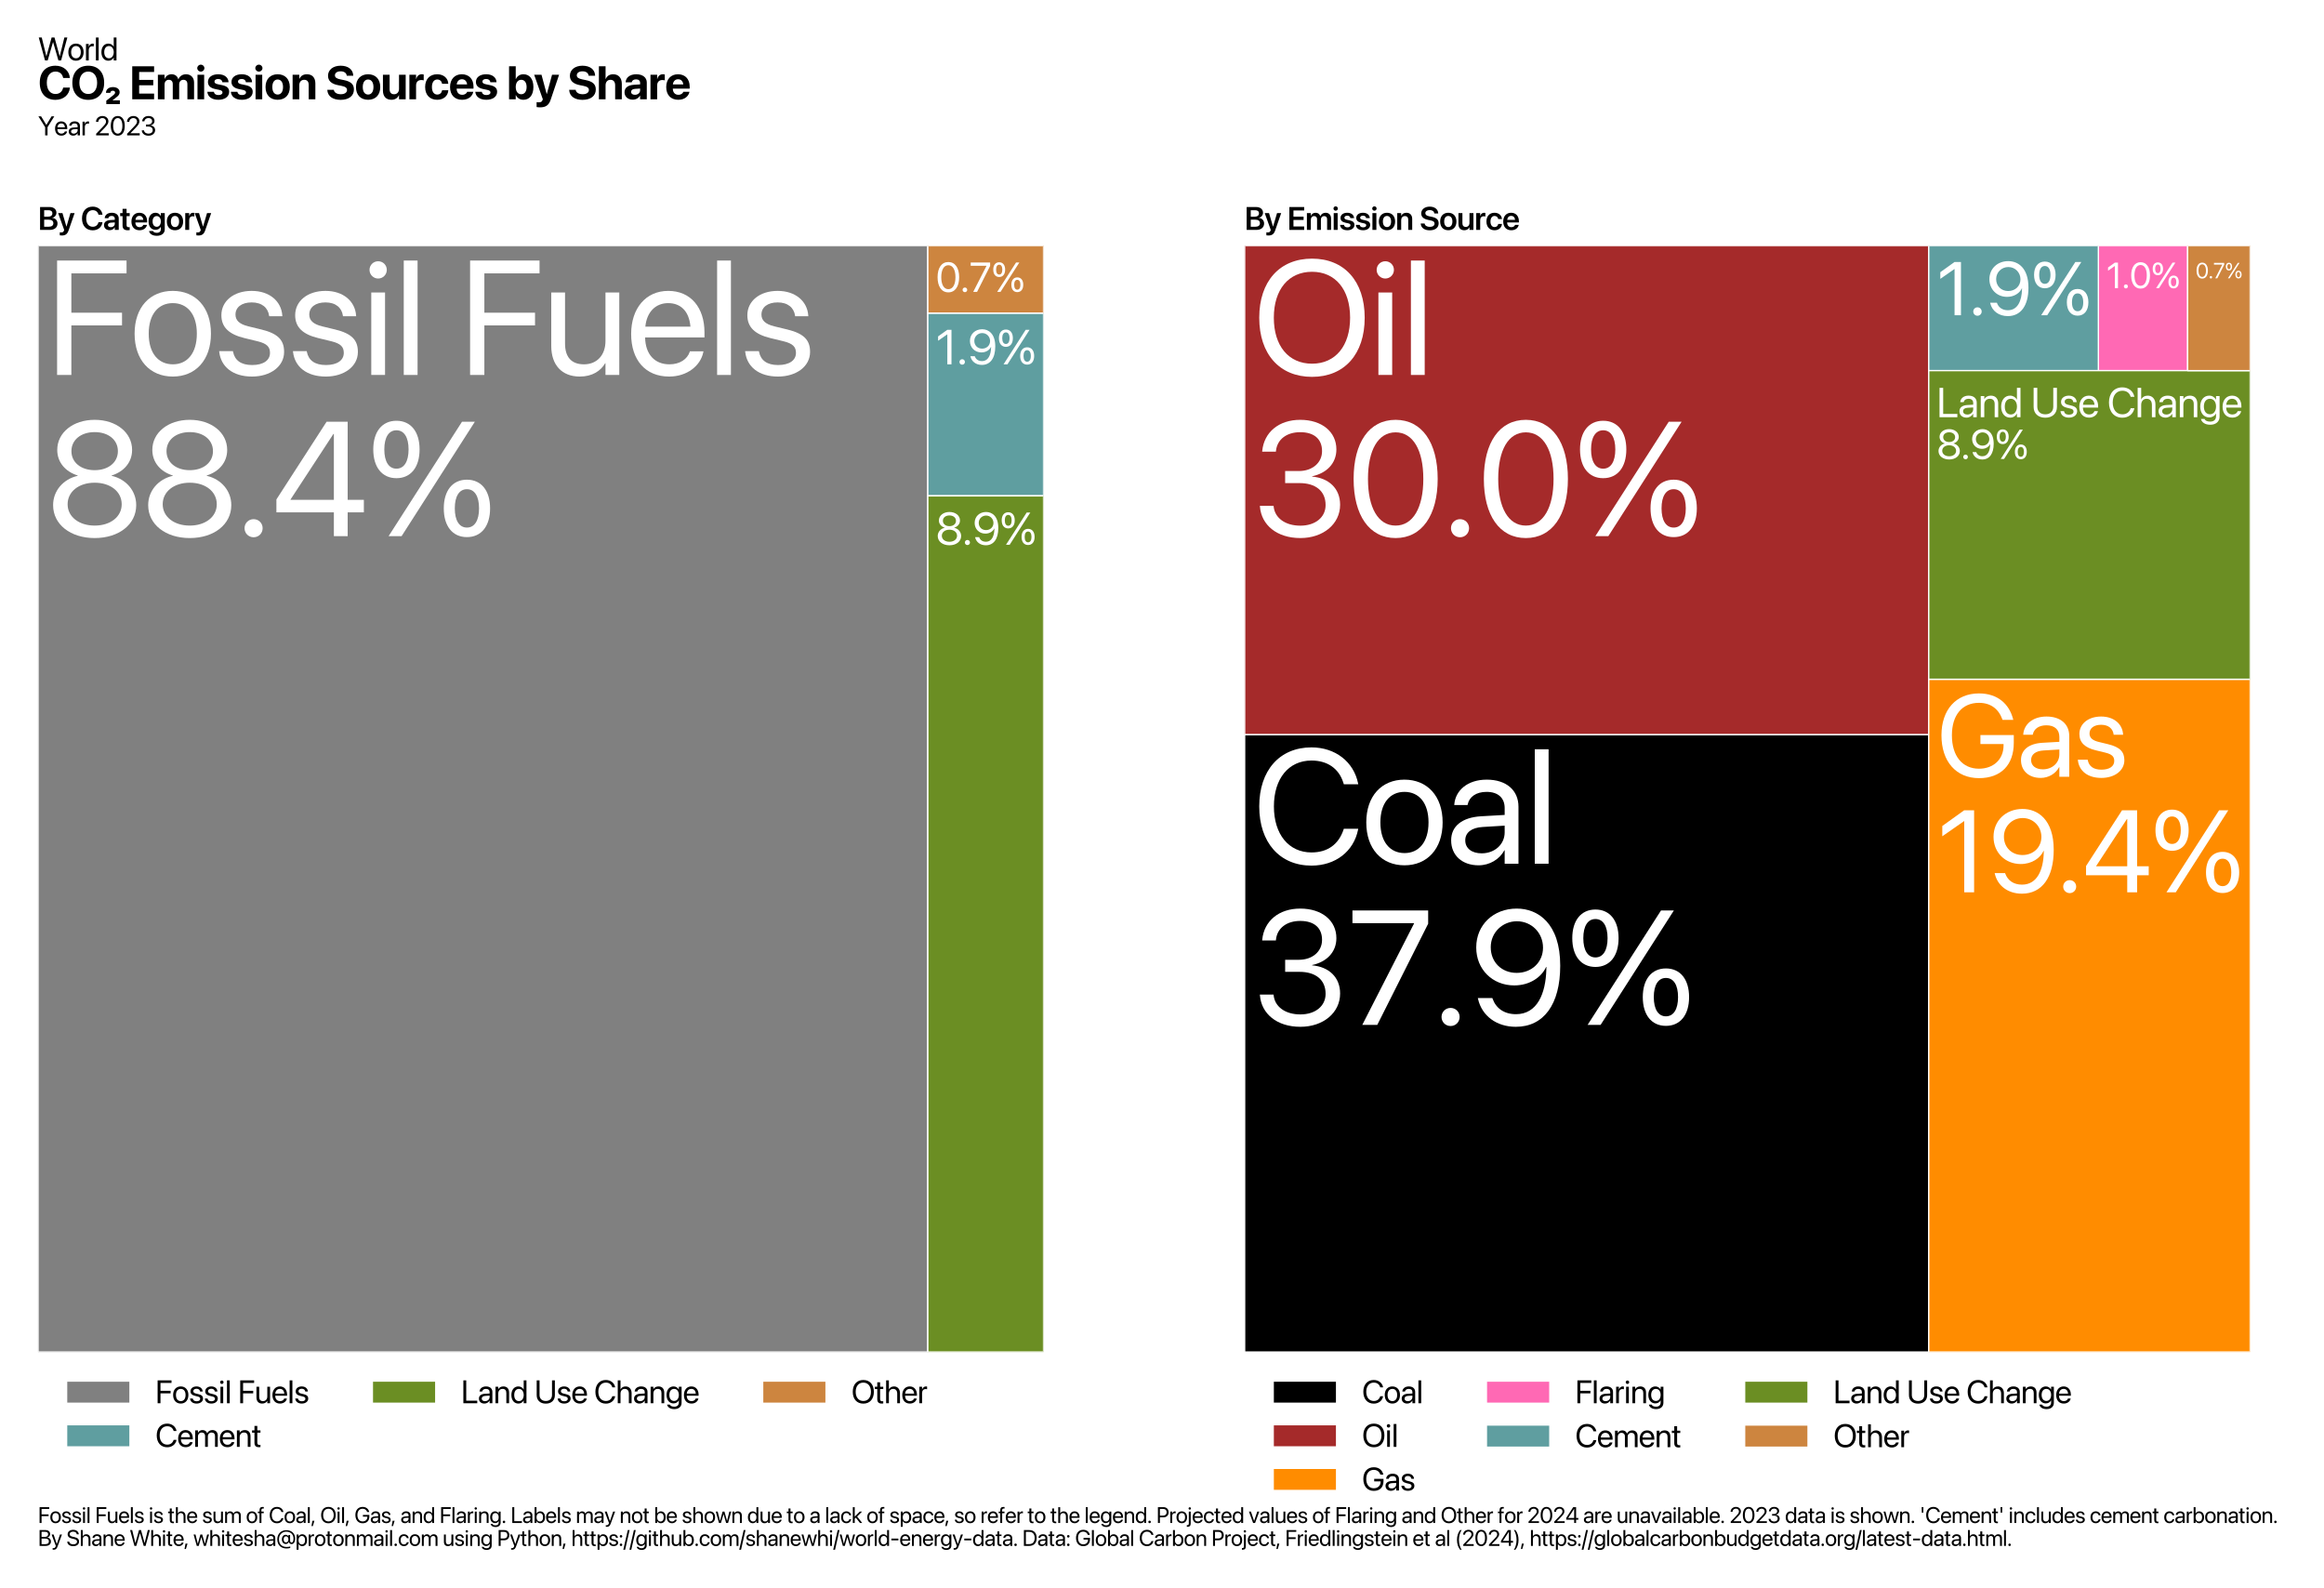 <?xml version="1.0" encoding="utf-8" standalone="no"?>
<!DOCTYPE svg PUBLIC "-//W3C//DTD SVG 1.1//EN"
  "http://www.w3.org/Graphics/SVG/1.1/DTD/svg11.dtd">
<svg xmlns:xlink="http://www.w3.org/1999/xlink" width="879.348pt" height="600.746pt" viewBox="0 0 879.348 600.746" xmlns="http://www.w3.org/2000/svg" version="1.1">
 <defs>
  <style type="text/css">*{stroke-linejoin: round; stroke-linecap: butt}</style>
 </defs>
 <g id="figure_1">
  <g id="patch_1">
   <path d="M 0 600.746 
L 879.348 600.746 
L 879.348 0 
L 0 0 
z
" style="fill: #ffffff"/>
  </g>
  <g id="axes_1">
   <g id="patch_2">
    <path d="M 14.4 511.481 
L 351.058 511.481 
L 351.058 92.981 
L 14.4 92.981 
z
" clip-path="url(#p78c478abae)" style="fill: #808080; stroke: #ffffff; stroke-width: 0.5; stroke-linejoin: miter"/>
   </g>
   <g id="patch_3">
    <path d="M 351.058 187.598 
L 394.855 187.598 
L 394.855 118.455 
L 351.058 118.455 
z
" clip-path="url(#p78c478abae)" style="fill: #5f9ea0; stroke: #ffffff; stroke-width: 0.5; stroke-linejoin: miter"/>
   </g>
   <g id="patch_4">
    <path d="M 351.058 511.481 
L 394.855 511.481 
L 394.855 187.598 
L 351.058 187.598 
z
" clip-path="url(#p78c478abae)" style="fill: #6b8e23; stroke: #ffffff; stroke-width: 0.5; stroke-linejoin: miter"/>
   </g>
   <g id="patch_5">
    <path d="M 351.058 118.455 
L 394.855 118.455 
L 394.855 92.981 
L 351.058 92.981 
z
" clip-path="url(#p78c478abae)" style="fill: #cd853f; stroke: #ffffff; stroke-width: 0.5; stroke-linejoin: miter"/>
   </g>
   <g id="text_1">
    <g clip-path="url(#p78c478abae)">
     <!-- Fossil Fuels -->
     <g style="fill: #ffffff" transform="translate(17.4 141.853) scale(0.6 -0.6)">
      <defs>
       <path id="SFProDisplay-Regular-46" d="M 438 0 
L 1000 0 
L 1000 1953 
L 2997 1953 
L 2997 2453 
L 1000 2453 
L 1000 4003 
L 3175 4003 
L 3175 4509 
L 438 4509 
L 438 0 
z
" transform="scale(0.016)"/>
       <path id="SFProDisplay-Regular-6f" d="M 1700 -63 
C 2597 -63 3203 588 3203 1625 
L 3203 1631 
C 3203 2669 2594 3313 1697 3313 
C 800 3313 194 2666 194 1631 
L 194 1625 
C 194 591 797 -63 1700 -63 
z
M 1703 419 
C 1128 419 750 859 750 1625 
L 750 1631 
C 750 2391 1131 2831 1697 2831 
C 2272 2831 2647 2394 2647 1631 
L 2647 1625 
C 2647 863 2275 419 1703 419 
z
" transform="scale(0.016)"/>
       <path id="SFProDisplay-Regular-73" d="M 1506 -63 
C 2231 -63 2769 338 2769 906 
L 2769 909 
C 2769 1372 2531 1631 1875 1791 
L 1359 1916 
C 1000 2003 853 2156 853 2378 
L 853 2381 
C 853 2669 1097 2859 1491 2859 
C 1894 2859 2134 2650 2178 2334 
L 2181 2313 
L 2700 2313 
L 2697 2353 
C 2656 2897 2203 3313 1491 3313 
C 788 3313 297 2916 297 2356 
L 297 2353 
C 297 1884 594 1600 1206 1453 
L 1722 1328 
C 2091 1238 2213 1106 2213 872 
L 2213 869 
C 2213 575 1950 391 1509 391 
C 1066 391 825 581 759 906 
L 753 938 
L 209 938 
L 213 909 
C 278 328 741 -63 1506 -63 
z
" transform="scale(0.016)"/>
       <path id="SFProDisplay-Regular-69" d="M 659 3800 
C 850 3800 1000 3953 1000 4141 
C 1000 4331 850 4481 659 4481 
C 472 4481 319 4331 319 4141 
C 319 3953 472 3800 659 3800 
z
M 388 0 
L 931 0 
L 931 3250 
L 388 3250 
L 388 0 
z
" transform="scale(0.016)"/>
       <path id="SFProDisplay-Regular-6c" d="M 381 0 
L 925 0 
L 925 4509 
L 381 4509 
L 381 0 
z
" transform="scale(0.016)"/>
       <path id="SFProDisplay-Regular-20" transform="scale(0.016)"/>
       <path id="SFProDisplay-Regular-75" d="M 1463 -63 
C 1956 -63 2288 159 2463 463 
L 2475 463 
L 2475 0 
L 3019 0 
L 3019 3250 
L 2475 3250 
L 2475 1338 
C 2475 784 2141 419 1628 419 
C 1128 419 881 709 881 1238 
L 881 3250 
L 338 3250 
L 338 1141 
C 338 400 750 -63 1463 -63 
z
" transform="scale(0.016)"/>
       <path id="SFProDisplay-Regular-65" d="M 1691 -63 
C 2400 -63 2931 363 3038 900 
L 3044 931 
L 2509 931 
L 2500 903 
C 2406 625 2116 419 1703 419 
C 1125 419 756 809 744 1478 
L 3084 1478 
L 3084 1678 
C 3084 2653 2544 3313 1656 3313 
C 769 3313 194 2622 194 1616 
L 194 1613 
C 194 591 756 -63 1691 -63 
z
M 1653 2831 
C 2128 2831 2478 2534 2531 1903 
L 753 1903 
C 813 2509 1181 2831 1653 2831 
z
" transform="scale(0.016)"/>
      </defs>
      <use xlink:href="#SFProDisplay-Regular-46"/>
      <use xlink:href="#SFProDisplay-Regular-6f" x="52.783"/>
      <use xlink:href="#SFProDisplay-Regular-73" x="105.859"/>
      <use xlink:href="#SFProDisplay-Regular-73" x="152.393"/>
      <use xlink:href="#SFProDisplay-Regular-69" x="198.926"/>
      <use xlink:href="#SFProDisplay-Regular-6c" x="219.531"/>
      <use xlink:href="#SFProDisplay-Regular-20" x="239.941"/>
      <use xlink:href="#SFProDisplay-Regular-46" x="260.449"/>
      <use xlink:href="#SFProDisplay-Regular-75" x="313.232"/>
      <use xlink:href="#SFProDisplay-Regular-65" x="365.918"/>
      <use xlink:href="#SFProDisplay-Regular-6c" x="417.139"/>
      <use xlink:href="#SFProDisplay-Regular-73" x="437.549"/>
     </g>
    </g>
    <g clip-path="url(#p78c478abae)">
     <!-- 88.4% -->
     <g style="fill: #ffffff" transform="translate(17.4 202.835) scale(0.6 -0.6)">
      <defs>
       <path id="SFProDisplay-Regular-38" d="M 1919 -75 
C 2875 -75 3556 463 3556 1219 
L 3556 1225 
C 3556 1781 3166 2244 2588 2378 
L 2588 2391 
C 3081 2544 3394 2919 3394 3394 
L 3394 3400 
C 3394 4081 2772 4584 1919 4584 
C 1066 4584 444 4081 444 3400 
L 444 3394 
C 444 2919 756 2544 1250 2391 
L 1250 2378 
C 672 2244 281 1781 281 1225 
L 281 1219 
C 281 463 963 -75 1919 -75 
z
M 1919 2600 
C 1375 2600 1003 2909 1003 3347 
L 1003 3353 
C 1003 3791 1375 4100 1919 4100 
C 2463 4100 2834 3791 2834 3353 
L 2834 3347 
C 2834 2909 2463 2600 1919 2600 
z
M 1919 416 
C 1297 416 853 766 853 1253 
L 853 1259 
C 853 1753 1294 2106 1919 2106 
C 2544 2106 2984 1753 2984 1259 
L 2984 1253 
C 2984 766 2541 416 1919 416 
z
" transform="scale(0.016)"/>
       <path id="SFProDisplay-Regular-2e" d="M 688 -44 
C 888 -44 1044 113 1044 313 
C 1044 513 888 669 688 669 
C 488 669 331 513 331 313 
C 331 113 488 -44 688 -44 
z
" transform="scale(0.016)"/>
       <path id="SFProDisplay-Regular-34" d="M 2509 0 
L 3053 0 
L 3053 938 
L 3691 938 
L 3691 1431 
L 3053 1431 
L 3053 4509 
L 2222 4509 
L 244 1447 
L 244 938 
L 2509 938 
L 2509 0 
z
M 800 1431 
L 800 1444 
L 2491 4028 
L 2509 4028 
L 2509 1431 
L 800 1431 
z
" transform="scale(0.016)"/>
       <path id="SFProDisplay-Regular-25" d="M 1197 2284 
C 1766 2284 2109 2719 2109 3416 
L 2109 3419 
C 2109 4113 1766 4547 1197 4547 
C 628 4547 284 4113 284 3419 
L 284 3416 
C 284 2719 628 2284 1197 2284 
z
M 1400 0 
L 4288 4509 
L 3781 4509 
L 888 0 
L 1400 0 
z
M 1197 2659 
C 894 2659 719 2941 719 3416 
L 719 3419 
C 719 3894 894 4172 1197 4172 
C 1500 4172 1675 3894 1675 3419 
L 1675 3416 
C 1675 2941 1500 2659 1197 2659 
z
M 3975 -38 
C 4544 -38 4888 397 4888 1094 
L 4888 1097 
C 4888 1791 4544 2225 3975 2225 
C 3406 2225 3063 1791 3063 1097 
L 3063 1094 
C 3063 397 3406 -38 3975 -38 
z
M 3975 338 
C 3672 338 3497 619 3497 1094 
L 3497 1097 
C 3497 1572 3672 1850 3975 1850 
C 4278 1850 4453 1572 4453 1097 
L 4453 1094 
C 4453 619 4278 338 3975 338 
z
" transform="scale(0.016)"/>
      </defs>
      <use xlink:href="#SFProDisplay-Regular-38"/>
      <use xlink:href="#SFProDisplay-Regular-38" x="59.961"/>
      <use xlink:href="#SFProDisplay-Regular-2e" x="119.922"/>
      <use xlink:href="#SFProDisplay-Regular-34" x="141.406"/>
      <use xlink:href="#SFProDisplay-Regular-25" x="201.855"/>
     </g>
    </g>
   </g>
   <g id="text_2">
    <g clip-path="url(#p78c478abae)">
     <!-- 1.9% -->
     <g style="fill: #ffffff" transform="translate(354.058 137.835) scale(0.181 -0.181)">
      <defs>
       <path id="SFProDisplay-Regular-31" d="M 1516 0 
L 2059 0 
L 2059 4509 
L 1509 4509 
L 309 3647 
L 309 3081 
L 1503 3913 
L 1516 3913 
L 1516 0 
z
" transform="scale(0.016)"/>
       <path id="SFProDisplay-Regular-39" d="M 1953 4584 
C 1031 4584 356 3941 356 3053 
L 356 3047 
C 356 2191 994 1556 1853 1556 
C 2466 1556 2928 1881 3109 2281 
L 3122 2281 
C 3122 2247 3122 2216 3119 2184 
C 3094 1238 2763 422 1922 422 
C 1459 422 1138 653 1003 1025 
L 991 1059 
L 419 1059 
L 428 1019 
C 578 363 1150 -75 1916 -75 
C 3019 -75 3666 813 3666 2331 
L 3666 2338 
C 3666 4009 2784 4584 1953 4584 
z
M 1950 2050 
C 1356 2050 928 2472 928 3059 
L 928 3066 
C 928 3634 1384 4084 1959 4084 
C 2538 4084 2988 3625 2988 3047 
L 2988 3044 
C 2988 2469 2541 2050 1950 2050 
z
" transform="scale(0.016)"/>
      </defs>
      <use xlink:href="#SFProDisplay-Regular-31"/>
      <use xlink:href="#SFProDisplay-Regular-2e" x="44.336"/>
      <use xlink:href="#SFProDisplay-Regular-39" x="65.82"/>
      <use xlink:href="#SFProDisplay-Regular-25" x="127.539"/>
     </g>
    </g>
   </g>
   <g id="text_3">
    <g clip-path="url(#p78c478abae)">
     <!-- 8.9% -->
     <g style="fill: #ffffff" transform="translate(354.058 206.087) scale(0.169 -0.169)">
      <use xlink:href="#SFProDisplay-Regular-38"/>
      <use xlink:href="#SFProDisplay-Regular-2e" x="59.961"/>
      <use xlink:href="#SFProDisplay-Regular-39" x="81.445"/>
      <use xlink:href="#SFProDisplay-Regular-25" x="143.164"/>
     </g>
    </g>
   </g>
   <g id="text_4">
    <g clip-path="url(#p78c478abae)">
     <!-- 0.7% -->
     <g style="fill: #ffffff" transform="translate(354.058 110.424) scale(0.154 -0.154)">
      <defs>
       <path id="SFProDisplay-Regular-30" d="M 1938 -75 
C 2975 -75 3597 822 3597 2253 
L 3597 2259 
C 3597 3691 2975 4584 1938 4584 
C 900 4584 284 3691 284 2259 
L 284 2253 
C 284 822 900 -75 1938 -75 
z
M 1938 416 
C 1250 416 850 1122 850 2253 
L 850 2259 
C 850 3391 1250 4091 1938 4091 
C 2625 4091 3031 3391 3031 2259 
L 3031 2253 
C 3031 1122 2625 416 1938 416 
z
" transform="scale(0.016)"/>
       <path id="SFProDisplay-Regular-37" d="M 625 0 
L 1216 0 
L 3222 3988 
L 3222 4509 
L 238 4509 
L 238 4009 
L 2666 4009 
L 2666 3997 
L 625 0 
z
" transform="scale(0.016)"/>
      </defs>
      <use xlink:href="#SFProDisplay-Regular-30"/>
      <use xlink:href="#SFProDisplay-Regular-2e" x="60.645"/>
      <use xlink:href="#SFProDisplay-Regular-37" x="82.129"/>
      <use xlink:href="#SFProDisplay-Regular-25" x="136.816"/>
     </g>
    </g>
   </g>
   <g id="text_5">
    <!-- By Category -->
    <g transform="translate(14.4 86.981) scale(0.12 -0.12)">
     <defs>
      <path id="SFProDisplay-Semibold-42" d="M 397 0 
L 2288 0 
C 3250 0 3834 488 3834 1275 
L 3834 1281 
C 3834 1875 3403 2319 2769 2375 
L 2769 2391 
C 3253 2456 3619 2891 3619 3375 
L 3619 3381 
C 3619 4066 3091 4509 2269 4509 
L 397 4509 
L 397 0 
z
M 2066 3881 
C 2544 3881 2822 3663 2822 3272 
L 2822 3266 
C 2822 2841 2509 2603 1928 2603 
L 1203 2603 
L 1203 3881 
L 2066 3881 
z
M 2056 2019 
C 2688 2019 3013 1781 3013 1328 
L 3013 1322 
C 3013 869 2694 628 2103 628 
L 1203 628 
L 1203 2019 
L 2056 2019 
z
" transform="scale(0.016)"/>
      <path id="SFProDisplay-Semibold-79" d="M 763 -1100 
C 1453 -1100 1841 -841 2094 -113 
L 3284 3313 
L 2466 3313 
L 1688 663 
L 1666 663 
L 891 3313 
L 41 3313 
L 1231 -3 
L 1184 -138 
C 1084 -416 919 -500 622 -500 
C 513 -500 422 -484 363 -472 
L 363 -1066 
C 456 -1081 613 -1100 763 -1100 
z
" transform="scale(0.016)"/>
      <path id="SFProDisplay-Semibold-20" transform="scale(0.016)"/>
      <path id="SFProDisplay-Semibold-43" d="M 2359 -78 
C 3397 -78 4163 563 4278 1488 
L 4284 1519 
L 3494 1519 
L 3484 1488 
C 3338 931 2934 622 2359 622 
C 1575 622 1069 1253 1069 2256 
L 1069 2259 
C 1069 3259 1572 3888 2359 3888 
C 2947 3888 3344 3566 3475 3050 
L 3491 2991 
L 4281 2991 
L 4278 3022 
C 4159 3941 3397 4588 2359 4588 
C 1066 4588 244 3700 244 2259 
L 244 2256 
C 244 816 1063 -78 2359 -78 
z
" transform="scale(0.016)"/>
      <path id="SFProDisplay-Semibold-61" d="M 1297 -56 
C 1734 -56 2103 163 2294 509 
L 2313 509 
L 2313 0 
L 3091 0 
L 3091 2278 
C 3091 2944 2556 3381 1728 3381 
C 888 3381 378 2941 331 2353 
L 328 2316 
L 1050 2316 
L 1056 2344 
C 1106 2588 1331 2759 1700 2759 
C 2094 2759 2313 2556 2313 2222 
L 2313 1994 
L 1447 1941 
C 644 1891 188 1538 188 950 
L 188 944 
C 188 353 634 -56 1297 -56 
z
M 963 975 
L 963 978 
C 963 1241 1172 1406 1556 1431 
L 2313 1478 
L 2313 1228 
C 2313 834 1975 538 1528 538 
C 1188 538 963 703 963 975 
z
" transform="scale(0.016)"/>
      <path id="SFProDisplay-Semibold-74" d="M 1550 -66 
C 1706 -66 1844 -50 1934 -38 
L 1934 547 
C 1881 544 1822 534 1747 534 
C 1463 534 1319 638 1319 963 
L 1319 2713 
L 1934 2713 
L 1934 3313 
L 1319 3313 
L 1319 4153 
L 528 4153 
L 528 3313 
L 59 3313 
L 59 2713 
L 528 2713 
L 528 897 
C 528 216 856 -66 1550 -66 
z
" transform="scale(0.016)"/>
      <path id="SFProDisplay-Semibold-65" d="M 1775 -66 
C 2641 -66 3128 447 3231 956 
L 3241 991 
L 2513 991 
L 2506 969 
C 2431 747 2178 541 1791 541 
C 1284 541 966 884 953 1466 
L 3272 1466 
L 3272 1716 
C 3272 2716 2684 3381 1738 3381 
C 791 3381 181 2694 181 1650 
L 181 1647 
C 181 594 781 -66 1775 -66 
z
M 1747 2772 
C 2159 2772 2459 2509 2516 1984 
L 963 1984 
C 1025 2494 1334 2772 1747 2772 
z
" transform="scale(0.016)"/>
      <path id="SFProDisplay-Semibold-67" d="M 1813 -1159 
C 2772 -1159 3375 -656 3375 94 
L 3375 3313 
L 2597 3313 
L 2597 2750 
L 2578 2750 
C 2391 3131 2028 3381 1559 3381 
C 722 3381 181 2738 181 1691 
L 181 1688 
C 181 656 716 19 1547 19 
C 2022 19 2397 244 2581 597 
L 2597 597 
L 2597 119 
C 2597 -303 2319 -572 1813 -572 
C 1406 -572 1141 -428 1056 -238 
L 1047 -213 
L 281 -213 
L 288 -241 
C 381 -759 934 -1159 1813 -1159 
z
M 1791 619 
C 1291 619 975 1022 975 1675 
L 975 1678 
C 975 2322 1291 2725 1791 2725 
C 2272 2725 2600 2316 2600 1675 
L 2600 1672 
C 2600 1028 2275 619 1791 619 
z
" transform="scale(0.016)"/>
      <path id="SFProDisplay-Semibold-6f" d="M 1784 -66 
C 2756 -66 3388 581 3388 1656 
L 3388 1663 
C 3388 2731 2747 3381 1781 3381 
C 819 3381 181 2725 181 1663 
L 181 1656 
C 181 584 809 -66 1784 -66 
z
M 1788 563 
C 1291 563 975 959 975 1656 
L 975 1663 
C 975 2350 1297 2750 1781 2750 
C 2275 2750 2594 2353 2594 1663 
L 2594 1656 
C 2594 963 2278 563 1788 563 
z
" transform="scale(0.016)"/>
      <path id="SFProDisplay-Semibold-72" d="M 319 0 
L 1097 0 
L 1097 1922 
C 1097 2413 1363 2691 1803 2691 
C 1934 2691 2053 2672 2119 2647 
L 2119 3350 
C 2059 3366 1969 3381 1872 3381 
C 1491 3381 1216 3141 1113 2741 
L 1097 2741 
L 1097 3313 
L 319 3313 
L 319 0 
z
" transform="scale(0.016)"/>
     </defs>
     <use xlink:href="#SFProDisplay-Semibold-42"/>
     <use xlink:href="#SFProDisplay-Semibold-79" x="62.695"/>
     <use xlink:href="#SFProDisplay-Semibold-20" x="114.648"/>
     <use xlink:href="#SFProDisplay-Semibold-43" x="134.668"/>
     <use xlink:href="#SFProDisplay-Semibold-61" x="204.932"/>
     <use xlink:href="#SFProDisplay-Semibold-74" x="258.008"/>
     <use xlink:href="#SFProDisplay-Semibold-65" x="291.553"/>
     <use xlink:href="#SFProDisplay-Semibold-67" x="345.508"/>
     <use xlink:href="#SFProDisplay-Semibold-6f" x="403.223"/>
     <use xlink:href="#SFProDisplay-Semibold-72" x="458.984"/>
     <use xlink:href="#SFProDisplay-Semibold-79" x="493.359"/>
    </g>
   </g>
   <g id="legend_1">
    <g id="patch_6">
     <path d="M 25.2 530.876 
L 49.2 530.876 
L 49.2 522.476 
L 25.2 522.476 
z
" style="fill: #808080; stroke: #ffffff; stroke-width: 0.5; stroke-linejoin: miter"/>
    </g>
    <g id="text_6">
     <!-- Fossil Fuels -->
     <g transform="translate(58.8 530.876) scale(0.12 -0.12)">
      <use xlink:href="#SFProDisplay-Regular-46"/>
      <use xlink:href="#SFProDisplay-Regular-6f" x="52.783"/>
      <use xlink:href="#SFProDisplay-Regular-73" x="105.859"/>
      <use xlink:href="#SFProDisplay-Regular-73" x="152.393"/>
      <use xlink:href="#SFProDisplay-Regular-69" x="198.926"/>
      <use xlink:href="#SFProDisplay-Regular-6c" x="219.531"/>
      <use xlink:href="#SFProDisplay-Regular-20" x="239.941"/>
      <use xlink:href="#SFProDisplay-Regular-46" x="260.449"/>
      <use xlink:href="#SFProDisplay-Regular-75" x="313.232"/>
      <use xlink:href="#SFProDisplay-Regular-65" x="365.918"/>
      <use xlink:href="#SFProDisplay-Regular-6c" x="417.139"/>
      <use xlink:href="#SFProDisplay-Regular-73" x="437.549"/>
     </g>
    </g>
    <g id="patch_7">
     <path d="M 25.2 547.381 
L 49.2 547.381 
L 49.2 538.981 
L 25.2 538.981 
z
" style="fill: #5f9ea0; stroke: #ffffff; stroke-width: 0.5; stroke-linejoin: miter"/>
    </g>
    <g id="text_7">
     <!-- Cement -->
     <g transform="translate(58.8 547.381) scale(0.12 -0.12)">
      <defs>
       <path id="SFProDisplay-Regular-43" d="M 2322 -75 
C 3266 -75 3988 484 4159 1347 
L 4166 1378 
L 3597 1378 
L 3588 1350 
C 3391 756 2953 444 2322 444 
C 1425 444 841 1159 841 2256 
L 841 2259 
C 841 3356 1422 4066 2322 4066 
C 2956 4066 3400 3747 3575 3200 
L 3597 3131 
L 4166 3131 
L 4159 3163 
C 3988 4016 3259 4584 2322 4584 
C 1066 4584 263 3678 263 2259 
L 263 2256 
C 263 838 1069 -75 2322 -75 
z
" transform="scale(0.016)"/>
       <path id="SFProDisplay-Regular-6d" d="M 353 0 
L 897 0 
L 897 2038 
C 897 2491 1209 2831 1641 2831 
C 2044 2831 2306 2572 2306 2178 
L 2306 0 
L 2850 0 
L 2850 2066 
C 2850 2509 3153 2831 3584 2831 
C 4013 2831 4259 2566 4259 2119 
L 4259 0 
L 4803 0 
L 4803 2244 
C 4803 2891 4388 3313 3744 3313 
C 3288 3313 2906 3078 2725 2688 
L 2713 2688 
C 2572 3084 2244 3313 1800 3313 
C 1381 3313 1056 3097 909 2775 
L 897 2775 
L 897 3250 
L 353 3250 
L 353 0 
z
" transform="scale(0.016)"/>
       <path id="SFProDisplay-Regular-6e" d="M 353 0 
L 897 0 
L 897 1913 
C 897 2466 1231 2831 1744 2831 
C 2244 2831 2491 2541 2491 2013 
L 2491 0 
L 3034 0 
L 3034 2109 
C 3034 2850 2622 3313 1909 3313 
C 1416 3313 1084 3091 909 2788 
L 897 2788 
L 897 3250 
L 353 3250 
L 353 0 
z
" transform="scale(0.016)"/>
       <path id="SFProDisplay-Regular-74" d="M 1409 -63 
C 1516 -63 1631 -50 1700 -41 
L 1700 400 
C 1653 397 1591 388 1525 388 
C 1234 388 1081 484 1081 831 
L 1081 2800 
L 1700 2800 
L 1700 3250 
L 1081 3250 
L 1081 4128 
L 519 4128 
L 519 3250 
L 44 3250 
L 44 2800 
L 519 2800 
L 519 828 
C 519 206 813 -63 1409 -63 
z
" transform="scale(0.016)"/>
      </defs>
      <use xlink:href="#SFProDisplay-Regular-43"/>
      <use xlink:href="#SFProDisplay-Regular-65" x="68.604"/>
      <use xlink:href="#SFProDisplay-Regular-6d" x="119.824"/>
      <use xlink:href="#SFProDisplay-Regular-65" x="200.146"/>
      <use xlink:href="#SFProDisplay-Regular-6e" x="251.367"/>
      <use xlink:href="#SFProDisplay-Regular-74" x="304.053"/>
     </g>
    </g>
    <g id="patch_8">
     <path d="M 140.889 530.876 
L 164.889 530.876 
L 164.889 522.476 
L 140.889 522.476 
z
" style="fill: #6b8e23; stroke: #ffffff; stroke-width: 0.5; stroke-linejoin: miter"/>
    </g>
    <g id="text_8">
     <!-- Land Use Change -->
     <g transform="translate(174.489 530.876) scale(0.12 -0.12)">
      <defs>
       <path id="SFProDisplay-Regular-4c" d="M 438 0 
L 3175 0 
L 3175 506 
L 1000 506 
L 1000 4509 
L 438 4509 
L 438 0 
z
" transform="scale(0.016)"/>
       <path id="SFProDisplay-Regular-61" d="M 1303 -63 
C 1738 -63 2128 172 2319 528 
L 2331 528 
L 2331 0 
L 2875 0 
L 2875 2247 
C 2875 2897 2394 3313 1625 3313 
C 859 3313 394 2881 347 2347 
L 344 2313 
L 869 2313 
L 875 2341 
C 938 2631 1200 2831 1619 2831 
C 2072 2831 2331 2591 2331 2194 
L 2331 1922 
L 1400 1869 
C 653 1825 222 1478 222 925 
L 222 919 
C 222 328 656 -63 1303 -63 
z
M 778 919 
L 778 925 
C 778 1228 1028 1422 1463 1447 
L 2331 1500 
L 2331 1234 
C 2331 763 1938 409 1425 409 
C 1034 409 778 606 778 919 
z
" transform="scale(0.016)"/>
       <path id="SFProDisplay-Regular-64" d="M 1575 -63 
C 2041 -63 2403 172 2606 550 
L 2619 550 
L 2619 0 
L 3163 0 
L 3163 4509 
L 2619 4509 
L 2619 2706 
L 2606 2706 
C 2403 3081 2025 3313 1566 3313 
C 750 3313 194 2653 194 1628 
L 194 1625 
C 194 600 744 -63 1575 -63 
z
M 1681 419 
C 1106 419 750 878 750 1625 
L 750 1628 
C 750 2369 1106 2831 1681 2831 
C 2228 2831 2622 2353 2622 1628 
L 2622 1625 
C 2622 897 2231 419 1681 419 
z
" transform="scale(0.016)"/>
       <path id="SFProDisplay-Regular-55" d="M 2231 -75 
C 3350 -75 4019 600 4019 1581 
L 4019 4509 
L 3456 4509 
L 3456 1619 
C 3456 925 3013 444 2231 444 
C 1450 444 1000 925 1000 1619 
L 1000 4509 
L 438 4509 
L 438 1581 
C 438 600 1113 -75 2231 -75 
z
" transform="scale(0.016)"/>
       <path id="SFProDisplay-Regular-68" d="M 381 0 
L 925 0 
L 925 1897 
C 925 2450 1259 2831 1763 2831 
C 2269 2831 2569 2484 2569 1897 
L 2569 0 
L 3113 0 
L 3113 1991 
C 3113 2778 2641 3313 1950 3313 
C 1466 3313 1113 3097 938 2731 
L 925 2731 
L 925 4509 
L 381 4509 
L 381 0 
z
" transform="scale(0.016)"/>
       <path id="SFProDisplay-Regular-67" d="M 1728 -1156 
C 2609 -1156 3163 -663 3163 91 
L 3163 3250 
L 2619 3250 
L 2619 2700 
L 2606 2700 
C 2406 3063 2044 3313 1584 3313 
C 759 3313 194 2656 194 1647 
L 194 1644 
C 194 628 753 -31 1572 -31 
C 2038 -31 2413 200 2606 559 
L 2619 559 
L 2619 144 
C 2619 -359 2294 -675 1722 -675 
C 1278 -675 969 -531 866 -297 
L 853 -269 
L 306 -269 
L 313 -297 
C 419 -778 925 -1156 1728 -1156 
z
M 1691 450 
C 1113 450 750 906 750 1644 
L 750 1647 
C 750 2369 1113 2831 1691 2831 
C 2241 2831 2619 2363 2619 1647 
L 2619 1644 
C 2619 922 2244 450 1691 450 
z
" transform="scale(0.016)"/>
      </defs>
      <use xlink:href="#SFProDisplay-Regular-4c"/>
      <use xlink:href="#SFProDisplay-Regular-61" x="52.441"/>
      <use xlink:href="#SFProDisplay-Regular-6e" x="102.637"/>
      <use xlink:href="#SFProDisplay-Regular-64" x="155.322"/>
      <use xlink:href="#SFProDisplay-Regular-20" x="210.693"/>
      <use xlink:href="#SFProDisplay-Regular-55" x="231.201"/>
      <use xlink:href="#SFProDisplay-Regular-73" x="300.83"/>
      <use xlink:href="#SFProDisplay-Regular-65" x="347.363"/>
      <use xlink:href="#SFProDisplay-Regular-20" x="398.584"/>
      <use xlink:href="#SFProDisplay-Regular-43" x="419.092"/>
      <use xlink:href="#SFProDisplay-Regular-68" x="487.695"/>
      <use xlink:href="#SFProDisplay-Regular-61" x="541.602"/>
      <use xlink:href="#SFProDisplay-Regular-6e" x="591.797"/>
      <use xlink:href="#SFProDisplay-Regular-67" x="644.482"/>
      <use xlink:href="#SFProDisplay-Regular-65" x="699.365"/>
     </g>
    </g>
    <g id="patch_9">
     <path d="M 288.564 530.876 
L 312.564 530.876 
L 312.564 522.476 
L 288.564 522.476 
z
" style="fill: #cd853f; stroke: #ffffff; stroke-width: 0.5; stroke-linejoin: miter"/>
    </g>
    <g id="text_9">
     <!-- Other -->
     <g transform="translate(322.164 530.876) scale(0.12 -0.12)">
      <defs>
       <path id="SFProDisplay-Regular-4f" d="M 2344 -75 
C 3622 -75 4419 822 4419 2253 
L 4419 2259 
C 4419 3688 3619 4584 2344 4584 
C 1066 4584 263 3688 263 2259 
L 263 2253 
C 263 822 1063 -75 2344 -75 
z
M 2344 444 
C 1419 444 838 1144 838 2253 
L 838 2259 
C 838 3369 1422 4066 2344 4066 
C 3263 4066 3844 3366 3844 2259 
L 3844 2253 
C 3844 1153 3272 444 2344 444 
z
" transform="scale(0.016)"/>
       <path id="SFProDisplay-Regular-72" d="M 353 0 
L 897 0 
L 897 2006 
C 897 2500 1172 2794 1594 2794 
C 1725 2794 1841 2778 1884 2763 
L 1884 3291 
C 1841 3297 1759 3313 1666 3313 
C 1300 3313 1019 3075 909 2700 
L 897 2700 
L 897 3250 
L 353 3250 
L 353 0 
z
" transform="scale(0.016)"/>
      </defs>
      <use xlink:href="#SFProDisplay-Regular-4f"/>
      <use xlink:href="#SFProDisplay-Regular-74" x="73.145"/>
      <use xlink:href="#SFProDisplay-Regular-68" x="103.271"/>
      <use xlink:href="#SFProDisplay-Regular-65" x="157.178"/>
      <use xlink:href="#SFProDisplay-Regular-72" x="208.398"/>
     </g>
    </g>
   </g>
  </g>
  <g id="axes_2">
   <g id="patch_10">
    <path d="M 470.945 511.481 
L 729.792 511.481 
L 729.792 277.885 
L 470.945 277.885 
z
" clip-path="url(#pd25d75a410)" style="stroke: #ffffff; stroke-width: 0.5; stroke-linejoin: miter"/>
   </g>
   <g id="patch_11">
    <path d="M 470.945 277.885 
L 729.792 277.885 
L 729.792 92.981 
L 470.945 92.981 
z
" clip-path="url(#pd25d75a410)" style="fill: #a52a2a; stroke: #ffffff; stroke-width: 0.5; stroke-linejoin: miter"/>
   </g>
   <g id="patch_12">
    <path d="M 729.792 511.481 
L 851.4 511.481 
L 851.4 256.97 
L 729.792 256.97 
z
" clip-path="url(#pd25d75a410)" style="fill: #ff8c00; stroke: #ffffff; stroke-width: 0.5; stroke-linejoin: miter"/>
   </g>
   <g id="patch_13">
    <path d="M 793.974 140.21 
L 827.754 140.21 
L 827.754 92.981 
L 793.974 92.981 
z
" clip-path="url(#pd25d75a410)" style="fill: #ff69b4; stroke: #ffffff; stroke-width: 0.5; stroke-linejoin: miter"/>
   </g>
   <g id="patch_14">
    <path d="M 729.792 140.21 
L 793.974 140.21 
L 793.974 92.981 
L 729.792 92.981 
z
" clip-path="url(#pd25d75a410)" style="fill: #5f9ea0; stroke: #ffffff; stroke-width: 0.5; stroke-linejoin: miter"/>
   </g>
   <g id="patch_15">
    <path d="M 729.792 256.97 
L 851.4 256.97 
L 851.4 140.21 
L 729.792 140.21 
z
" clip-path="url(#pd25d75a410)" style="fill: #6b8e23; stroke: #ffffff; stroke-width: 0.5; stroke-linejoin: miter"/>
   </g>
   <g id="patch_16">
    <path d="M 827.754 140.21 
L 851.4 140.21 
L 851.4 92.981 
L 827.754 92.981 
z
" clip-path="url(#pd25d75a410)" style="fill: #cd853f; stroke: #ffffff; stroke-width: 0.5; stroke-linejoin: miter"/>
   </g>
   <g id="text_10">
    <g clip-path="url(#pd25d75a410)">
     <!-- Coal -->
     <g style="fill: #ffffff" transform="translate(473.945 326.757) scale(0.6 -0.6)">
      <use xlink:href="#SFProDisplay-Regular-43"/>
      <use xlink:href="#SFProDisplay-Regular-6f" x="68.604"/>
      <use xlink:href="#SFProDisplay-Regular-61" x="121.68"/>
      <use xlink:href="#SFProDisplay-Regular-6c" x="171.875"/>
     </g>
    </g>
    <g clip-path="url(#pd25d75a410)">
     <!-- 37.9% -->
     <g style="fill: #ffffff" transform="translate(473.945 387.739) scale(0.6 -0.6)">
      <defs>
       <path id="SFProDisplay-Regular-33" d="M 1884 -75 
C 2788 -75 3450 481 3450 1234 
L 3450 1241 
C 3450 1881 3003 2291 2347 2347 
L 2347 2359 
C 2909 2478 3303 2859 3303 3416 
L 3303 3422 
C 3303 4106 2738 4584 1878 4584 
C 1034 4584 453 4094 381 3359 
L 378 3328 
L 919 3328 
L 922 3359 
C 969 3816 1347 4097 1878 4097 
C 2428 4097 2738 3825 2738 3353 
L 2738 3347 
C 2738 2897 2363 2566 1825 2566 
L 1284 2566 
L 1284 2091 
L 1850 2091 
C 2481 2091 2878 1781 2878 1228 
L 2878 1222 
C 2878 744 2475 413 1884 413 
C 1284 413 878 719 831 1163 
L 828 1194 
L 288 1194 
L 291 1156 
C 350 444 953 -75 1884 -75 
z
" transform="scale(0.016)"/>
      </defs>
      <use xlink:href="#SFProDisplay-Regular-33"/>
      <use xlink:href="#SFProDisplay-Regular-37" x="59.18"/>
      <use xlink:href="#SFProDisplay-Regular-2e" x="113.867"/>
      <use xlink:href="#SFProDisplay-Regular-39" x="135.352"/>
      <use xlink:href="#SFProDisplay-Regular-25" x="197.07"/>
     </g>
    </g>
   </g>
   <g id="text_11">
    <g clip-path="url(#pd25d75a410)">
     <!-- Oil -->
     <g style="fill: #ffffff" transform="translate(473.945 141.853) scale(0.6 -0.6)">
      <use xlink:href="#SFProDisplay-Regular-4f"/>
      <use xlink:href="#SFProDisplay-Regular-69" x="73.145"/>
      <use xlink:href="#SFProDisplay-Regular-6c" x="93.75"/>
     </g>
    </g>
    <g clip-path="url(#pd25d75a410)">
     <!-- 30.0% -->
     <g style="fill: #ffffff" transform="translate(473.945 202.835) scale(0.6 -0.6)">
      <use xlink:href="#SFProDisplay-Regular-33"/>
      <use xlink:href="#SFProDisplay-Regular-30" x="59.18"/>
      <use xlink:href="#SFProDisplay-Regular-2e" x="119.824"/>
      <use xlink:href="#SFProDisplay-Regular-30" x="141.309"/>
      <use xlink:href="#SFProDisplay-Regular-25" x="201.953"/>
     </g>
    </g>
   </g>
   <g id="text_12">
    <g clip-path="url(#pd25d75a410)">
     <!-- Gas -->
     <g style="fill: #ffffff" transform="translate(732.792 293.87) scale(0.43 -0.43)">
      <defs>
       <path id="SFProDisplay-Regular-47" d="M 2328 -75 
C 3531 -75 4241 647 4241 1866 
L 4241 2294 
L 2406 2294 
L 2406 1800 
L 3678 1800 
L 3678 1719 
C 3678 963 3128 444 2328 444 
C 1409 444 838 1144 838 2278 
L 838 2281 
C 838 3394 1400 4066 2328 4066 
C 2963 4066 3400 3738 3609 3166 
L 3622 3131 
L 4213 3131 
L 4197 3191 
C 3988 3988 3366 4584 2328 4584 
C 1069 4584 263 3691 263 2281 
L 263 2278 
C 263 841 1069 -75 2328 -75 
z
" transform="scale(0.016)"/>
      </defs>
      <use xlink:href="#SFProDisplay-Regular-47"/>
      <use xlink:href="#SFProDisplay-Regular-61" x="70.654"/>
      <use xlink:href="#SFProDisplay-Regular-73" x="120.85"/>
     </g>
    </g>
    <g clip-path="url(#pd25d75a410)">
     <!-- 19.4% -->
     <g style="fill: #ffffff" transform="translate(732.792 337.581) scale(0.43 -0.43)">
      <use xlink:href="#SFProDisplay-Regular-31"/>
      <use xlink:href="#SFProDisplay-Regular-39" x="44.336"/>
      <use xlink:href="#SFProDisplay-Regular-2e" x="106.055"/>
      <use xlink:href="#SFProDisplay-Regular-34" x="127.539"/>
      <use xlink:href="#SFProDisplay-Regular-25" x="187.988"/>
     </g>
    </g>
   </g>
   <g id="text_13">
    <g clip-path="url(#pd25d75a410)">
     <!-- 1.0% -->
     <g style="fill: #ffffff" transform="translate(796.974 109.023) scale(0.134 -0.134)">
      <use xlink:href="#SFProDisplay-Regular-31"/>
      <use xlink:href="#SFProDisplay-Regular-2e" x="44.336"/>
      <use xlink:href="#SFProDisplay-Regular-30" x="65.82"/>
      <use xlink:href="#SFProDisplay-Regular-25" x="126.465"/>
     </g>
    </g>
   </g>
   <g id="text_14">
    <g clip-path="url(#pd25d75a410)">
     <!-- 1.9% -->
     <g style="fill: #ffffff" transform="translate(732.792 119.254) scale(0.279 -0.279)">
      <use xlink:href="#SFProDisplay-Regular-31"/>
      <use xlink:href="#SFProDisplay-Regular-2e" x="44.336"/>
      <use xlink:href="#SFProDisplay-Regular-39" x="65.82"/>
      <use xlink:href="#SFProDisplay-Regular-25" x="127.539"/>
     </g>
    </g>
   </g>
   <g id="text_15">
    <g clip-path="url(#pd25d75a410)">
     <!-- Land Use Change -->
     <g style="fill: #ffffff" transform="translate(732.792 157.841) scale(0.154 -0.154)">
      <use xlink:href="#SFProDisplay-Regular-4c"/>
      <use xlink:href="#SFProDisplay-Regular-61" x="52.441"/>
      <use xlink:href="#SFProDisplay-Regular-6e" x="102.637"/>
      <use xlink:href="#SFProDisplay-Regular-64" x="155.322"/>
      <use xlink:href="#SFProDisplay-Regular-20" x="210.693"/>
      <use xlink:href="#SFProDisplay-Regular-55" x="231.201"/>
      <use xlink:href="#SFProDisplay-Regular-73" x="300.83"/>
      <use xlink:href="#SFProDisplay-Regular-65" x="347.363"/>
      <use xlink:href="#SFProDisplay-Regular-20" x="398.584"/>
      <use xlink:href="#SFProDisplay-Regular-43" x="419.092"/>
      <use xlink:href="#SFProDisplay-Regular-68" x="487.695"/>
      <use xlink:href="#SFProDisplay-Regular-61" x="541.602"/>
      <use xlink:href="#SFProDisplay-Regular-6e" x="591.797"/>
      <use xlink:href="#SFProDisplay-Regular-67" x="644.482"/>
      <use xlink:href="#SFProDisplay-Regular-65" x="699.365"/>
     </g>
    </g>
    <g clip-path="url(#pd25d75a410)">
     <!-- 8.9% -->
     <g style="fill: #ffffff" transform="translate(732.792 173.644) scale(0.154 -0.154)">
      <use xlink:href="#SFProDisplay-Regular-38"/>
      <use xlink:href="#SFProDisplay-Regular-2e" x="59.961"/>
      <use xlink:href="#SFProDisplay-Regular-39" x="81.445"/>
      <use xlink:href="#SFProDisplay-Regular-25" x="143.164"/>
     </g>
    </g>
   </g>
   <g id="text_16">
    <g clip-path="url(#pd25d75a410)">
     <!-- 0.7% -->
     <g style="fill: #ffffff" transform="translate(830.754 105.293) scale(0.081 -0.081)">
      <use xlink:href="#SFProDisplay-Regular-30"/>
      <use xlink:href="#SFProDisplay-Regular-2e" x="60.645"/>
      <use xlink:href="#SFProDisplay-Regular-37" x="82.129"/>
      <use xlink:href="#SFProDisplay-Regular-25" x="136.816"/>
     </g>
    </g>
   </g>
   <g id="text_17">
    <!-- By Emission Source -->
    <g transform="translate(470.945 86.981) scale(0.12 -0.12)">
     <defs>
      <path id="SFProDisplay-Semibold-45" d="M 397 0 
L 3316 0 
L 3316 678 
L 1203 678 
L 1203 1963 
L 3200 1963 
L 3200 2616 
L 1203 2616 
L 1203 3831 
L 3316 3831 
L 3316 4509 
L 397 4509 
L 397 0 
z
" transform="scale(0.016)"/>
      <path id="SFProDisplay-Semibold-6d" d="M 319 0 
L 1097 0 
L 1097 2028 
C 1097 2431 1359 2725 1734 2725 
C 2097 2725 2322 2494 2322 2122 
L 2322 0 
L 3078 0 
L 3078 2047 
C 3078 2447 3334 2725 3709 2725 
C 4091 2725 4303 2491 4303 2081 
L 4303 0 
L 5081 0 
L 5081 2275 
C 5081 2938 4653 3381 4000 3381 
C 3522 3381 3128 3125 2969 2713 
L 2950 2713 
C 2828 3138 2494 3381 2031 3381 
C 1594 3381 1253 3144 1113 2781 
L 1097 2781 
L 1097 3313 
L 319 3313 
L 319 0 
z
" transform="scale(0.016)"/>
      <path id="SFProDisplay-Semibold-69" d="M 731 3788 
C 975 3788 1163 3981 1163 4213 
C 1163 4450 975 4641 731 4641 
C 488 4641 297 4450 297 4213 
C 297 3981 488 3788 731 3788 
z
M 341 0 
L 1119 0 
L 1119 3313 
L 341 3313 
L 341 0 
z
" transform="scale(0.016)"/>
      <path id="SFProDisplay-Semibold-73" d="M 1613 -66 
C 2425 -66 3003 353 3003 978 
L 3003 981 
C 3003 1463 2738 1731 2053 1884 
L 1500 2006 
C 1156 2084 1028 2209 1028 2400 
L 1028 2403 
C 1028 2647 1244 2806 1588 2806 
C 1950 2806 2163 2613 2197 2347 
L 2200 2322 
L 2925 2322 
L 2922 2356 
C 2894 2928 2413 3381 1588 3381 
C 788 3381 259 2972 259 2366 
L 259 2363 
C 259 1872 578 1563 1213 1422 
L 1763 1300 
C 2106 1222 2222 1109 2222 909 
L 2222 906 
C 2222 663 1994 509 1616 509 
C 1222 509 1006 678 947 963 
L 941 991 
L 175 991 
L 178 963 
C 247 347 744 -66 1613 -66 
z
" transform="scale(0.016)"/>
      <path id="SFProDisplay-Semibold-6e" d="M 319 0 
L 1097 0 
L 1097 1922 
C 1097 2400 1381 2725 1828 2725 
C 2272 2725 2491 2459 2491 1988 
L 2491 0 
L 3269 0 
L 3269 2144 
C 3269 2913 2853 3381 2125 3381 
C 1622 3381 1284 3150 1113 2794 
L 1097 2794 
L 1097 3313 
L 319 3313 
L 319 0 
z
" transform="scale(0.016)"/>
      <path id="SFProDisplay-Semibold-53" d="M 1981 -78 
C 3081 -78 3744 456 3744 1297 
L 3744 1300 
C 3744 2003 3334 2384 2397 2578 
L 1909 2678 
C 1366 2791 1119 2978 1119 3297 
L 1119 3300 
C 1119 3659 1447 3906 1975 3909 
C 2481 3909 2828 3675 2881 3281 
L 2888 3244 
L 3659 3244 
L 3656 3297 
C 3609 4069 2966 4588 1981 4588 
C 1009 4588 313 4050 309 3256 
L 309 3253 
C 309 2581 747 2169 1634 1984 
L 2119 1884 
C 2700 1763 2934 1581 2934 1244 
L 2934 1241 
C 2934 853 2578 600 2009 600 
C 1444 600 1047 841 988 1228 
L 981 1266 
L 209 1266 
L 213 1219 
C 266 409 947 -78 1981 -78 
z
" transform="scale(0.016)"/>
      <path id="SFProDisplay-Semibold-75" d="M 1447 -66 
C 1947 -66 2288 166 2459 519 
L 2475 519 
L 2475 0 
L 3253 0 
L 3253 3313 
L 2475 3313 
L 2475 1394 
C 2475 913 2191 591 1744 591 
C 1300 591 1081 856 1081 1325 
L 1081 3313 
L 303 3313 
L 303 1172 
C 303 403 719 -66 1447 -66 
z
" transform="scale(0.016)"/>
      <path id="SFProDisplay-Semibold-63" d="M 1781 -66 
C 2619 -66 3178 459 3238 1150 
L 3241 1172 
L 2506 1172 
L 2500 1144 
C 2428 797 2178 563 1784 563 
C 1294 563 975 963 975 1653 
L 975 1656 
C 975 2334 1291 2750 1781 2750 
C 2194 2750 2431 2491 2497 2169 
L 2503 2141 
L 3238 2141 
L 3234 2166 
C 3188 2828 2644 3381 1772 3381 
C 806 3381 181 2719 181 1663 
L 181 1659 
C 181 597 797 -66 1781 -66 
z
" transform="scale(0.016)"/>
     </defs>
     <use xlink:href="#SFProDisplay-Semibold-42"/>
     <use xlink:href="#SFProDisplay-Semibold-79" x="62.695"/>
     <use xlink:href="#SFProDisplay-Semibold-20" x="114.648"/>
     <use xlink:href="#SFProDisplay-Semibold-45" x="134.668"/>
     <use xlink:href="#SFProDisplay-Semibold-6d" x="191.211"/>
     <use xlink:href="#SFProDisplay-Semibold-69" x="275.342"/>
     <use xlink:href="#SFProDisplay-Semibold-73" x="298.145"/>
     <use xlink:href="#SFProDisplay-Semibold-73" x="347.803"/>
     <use xlink:href="#SFProDisplay-Semibold-69" x="397.461"/>
     <use xlink:href="#SFProDisplay-Semibold-6f" x="420.264"/>
     <use xlink:href="#SFProDisplay-Semibold-6e" x="476.025"/>
     <use xlink:href="#SFProDisplay-Semibold-20" x="531.836"/>
     <use xlink:href="#SFProDisplay-Semibold-53" x="551.855"/>
     <use xlink:href="#SFProDisplay-Semibold-6f" x="613.574"/>
     <use xlink:href="#SFProDisplay-Semibold-75" x="669.336"/>
     <use xlink:href="#SFProDisplay-Semibold-72" x="725.146"/>
     <use xlink:href="#SFProDisplay-Semibold-63" x="759.521"/>
     <use xlink:href="#SFProDisplay-Semibold-65" x="812.402"/>
    </g>
   </g>
   <g id="legend_2">
    <g id="patch_17">
     <path d="M 481.745 530.876 
L 505.745 530.876 
L 505.745 522.476 
L 481.745 522.476 
z
" style="stroke: #ffffff; stroke-width: 0.5; stroke-linejoin: miter"/>
    </g>
    <g id="text_18">
     <!-- Coal -->
     <g transform="translate(515.345 530.876) scale(0.12 -0.12)">
      <use xlink:href="#SFProDisplay-Regular-43"/>
      <use xlink:href="#SFProDisplay-Regular-6f" x="68.604"/>
      <use xlink:href="#SFProDisplay-Regular-61" x="121.68"/>
      <use xlink:href="#SFProDisplay-Regular-6c" x="171.875"/>
     </g>
    </g>
    <g id="patch_18">
     <path d="M 481.745 547.381 
L 505.745 547.381 
L 505.745 538.981 
L 481.745 538.981 
z
" style="fill: #a52a2a; stroke: #ffffff; stroke-width: 0.5; stroke-linejoin: miter"/>
    </g>
    <g id="text_19">
     <!-- Oil -->
     <g transform="translate(515.345 547.381) scale(0.12 -0.12)">
      <use xlink:href="#SFProDisplay-Regular-4f"/>
      <use xlink:href="#SFProDisplay-Regular-69" x="73.145"/>
      <use xlink:href="#SFProDisplay-Regular-6c" x="93.75"/>
     </g>
    </g>
    <g id="patch_19">
     <path d="M 481.745 563.887 
L 505.745 563.887 
L 505.745 555.487 
L 481.745 555.487 
z
" style="fill: #ff8c00; stroke: #ffffff; stroke-width: 0.5; stroke-linejoin: miter"/>
    </g>
    <g id="text_20">
     <!-- Gas -->
     <g transform="translate(515.345 563.887) scale(0.12 -0.12)">
      <use xlink:href="#SFProDisplay-Regular-47"/>
      <use xlink:href="#SFProDisplay-Regular-61" x="70.654"/>
      <use xlink:href="#SFProDisplay-Regular-73" x="120.85"/>
     </g>
    </g>
    <g id="patch_20">
     <path d="M 562.421 530.876 
L 586.421 530.876 
L 586.421 522.476 
L 562.421 522.476 
z
" style="fill: #ff69b4; stroke: #ffffff; stroke-width: 0.5; stroke-linejoin: miter"/>
    </g>
    <g id="text_21">
     <!-- Flaring -->
     <g transform="translate(596.021 530.876) scale(0.12 -0.12)">
      <use xlink:href="#SFProDisplay-Regular-46"/>
      <use xlink:href="#SFProDisplay-Regular-6c" x="52.783"/>
      <use xlink:href="#SFProDisplay-Regular-61" x="73.193"/>
      <use xlink:href="#SFProDisplay-Regular-72" x="123.389"/>
      <use xlink:href="#SFProDisplay-Regular-69" x="154.199"/>
      <use xlink:href="#SFProDisplay-Regular-6e" x="174.805"/>
      <use xlink:href="#SFProDisplay-Regular-67" x="227.49"/>
     </g>
    </g>
    <g id="patch_21">
     <path d="M 562.421 547.498 
L 586.421 547.498 
L 586.421 539.098 
L 562.421 539.098 
z
" style="fill: #5f9ea0; stroke: #ffffff; stroke-width: 0.5; stroke-linejoin: miter"/>
    </g>
    <g id="text_22">
     <!-- Cement -->
     <g transform="translate(596.021 547.498) scale(0.12 -0.12)">
      <use xlink:href="#SFProDisplay-Regular-43"/>
      <use xlink:href="#SFProDisplay-Regular-65" x="68.604"/>
      <use xlink:href="#SFProDisplay-Regular-6d" x="119.824"/>
      <use xlink:href="#SFProDisplay-Regular-65" x="200.146"/>
      <use xlink:href="#SFProDisplay-Regular-6e" x="251.367"/>
      <use xlink:href="#SFProDisplay-Regular-74" x="304.053"/>
     </g>
    </g>
    <g id="patch_22">
     <path d="M 660.124 530.876 
L 684.124 530.876 
L 684.124 522.476 
L 660.124 522.476 
z
" style="fill: #6b8e23; stroke: #ffffff; stroke-width: 0.5; stroke-linejoin: miter"/>
    </g>
    <g id="text_23">
     <!-- Land Use Change -->
     <g transform="translate(693.724 530.876) scale(0.12 -0.12)">
      <use xlink:href="#SFProDisplay-Regular-4c"/>
      <use xlink:href="#SFProDisplay-Regular-61" x="52.441"/>
      <use xlink:href="#SFProDisplay-Regular-6e" x="102.637"/>
      <use xlink:href="#SFProDisplay-Regular-64" x="155.322"/>
      <use xlink:href="#SFProDisplay-Regular-20" x="210.693"/>
      <use xlink:href="#SFProDisplay-Regular-55" x="231.201"/>
      <use xlink:href="#SFProDisplay-Regular-73" x="300.83"/>
      <use xlink:href="#SFProDisplay-Regular-65" x="347.363"/>
      <use xlink:href="#SFProDisplay-Regular-20" x="398.584"/>
      <use xlink:href="#SFProDisplay-Regular-43" x="419.092"/>
      <use xlink:href="#SFProDisplay-Regular-68" x="487.695"/>
      <use xlink:href="#SFProDisplay-Regular-61" x="541.602"/>
      <use xlink:href="#SFProDisplay-Regular-6e" x="591.797"/>
      <use xlink:href="#SFProDisplay-Regular-67" x="644.482"/>
      <use xlink:href="#SFProDisplay-Regular-65" x="699.365"/>
     </g>
    </g>
    <g id="patch_23">
     <path d="M 660.124 547.498 
L 684.124 547.498 
L 684.124 539.098 
L 660.124 539.098 
z
" style="fill: #cd853f; stroke: #ffffff; stroke-width: 0.5; stroke-linejoin: miter"/>
    </g>
    <g id="text_24">
     <!-- Other -->
     <g transform="translate(693.724 547.498) scale(0.12 -0.12)">
      <use xlink:href="#SFProDisplay-Regular-4f"/>
      <use xlink:href="#SFProDisplay-Regular-74" x="73.145"/>
      <use xlink:href="#SFProDisplay-Regular-68" x="103.271"/>
      <use xlink:href="#SFProDisplay-Regular-65" x="157.178"/>
      <use xlink:href="#SFProDisplay-Regular-72" x="208.398"/>
     </g>
    </g>
   </g>
  </g>
  <g id="text_25">
   <!-- World -->
   <g transform="translate(14.4 22.854) scale(0.12 -0.12)">
    <defs>
     <path id="SFProDisplay-Regular-57" d="M 1369 0 
L 1900 0 
L 2950 3613 
L 2963 3613 
L 4013 0 
L 4544 0 
L 5772 4509 
L 5184 4509 
L 4275 806 
L 4263 806 
L 3241 4509 
L 2672 4509 
L 1650 806 
L 1638 806 
L 728 4509 
L 141 4509 
L 1369 0 
z
" transform="scale(0.016)"/>
    </defs>
    <use xlink:href="#SFProDisplay-Regular-57"/>
    <use xlink:href="#SFProDisplay-Regular-6f" x="92.383"/>
    <use xlink:href="#SFProDisplay-Regular-72" x="145.459"/>
    <use xlink:href="#SFProDisplay-Regular-6c" x="176.27"/>
    <use xlink:href="#SFProDisplay-Regular-64" x="196.68"/>
   </g>
  </g>
  <g id="text_26">
   <!-- CO₂ Emission Sources by Share -->
   <g transform="translate(14.4 37.559) scale(0.173 -0.173)">
    <defs>
     <path id="SFProDisplay-Bold-43" d="M 2381 -78 
C 3472 -78 4263 606 4350 1566 
L 4353 1600 
L 3434 1600 
L 3428 1569 
C 3306 1034 2925 722 2381 722 
C 1659 722 1197 1309 1197 2259 
L 1197 2263 
C 1197 3206 1659 3788 2381 3788 
C 2944 3788 3313 3463 3419 2966 
L 3431 2913 
L 4350 2913 
L 4347 2941 
C 4259 3897 3475 4588 2381 4588 
C 1066 4588 234 3713 234 2259 
L 234 2256 
C 234 803 1063 -78 2381 -78 
z
" transform="scale(0.016)"/>
     <path id="SFProDisplay-Bold-4f" d="M 2409 -78 
C 3750 -78 4584 819 4584 2253 
L 4584 2259 
C 4584 3691 3747 4588 2409 4588 
C 1075 4588 234 3694 234 2259 
L 234 2253 
C 234 819 1069 -78 2409 -78 
z
M 2409 722 
C 1669 722 1197 1309 1197 2253 
L 1197 2259 
C 1197 3203 1672 3788 2409 3788 
C 3150 3788 3622 3200 3622 2259 
L 3622 2253 
C 3622 1319 3159 722 2409 722 
z
" transform="scale(0.016)"/>
     <path id="SFProDisplay-Bold-2082" d="M 172 -656 
L 2028 -656 
L 2028 -147 
L 1013 -147 
L 1453 197 
C 1847 491 1997 663 1997 969 
L 1997 972 
C 1997 1391 1628 1666 1069 1666 
C 519 1666 131 1353 131 891 
L 131 875 
L 722 875 
L 725 894 
C 738 1056 863 1169 1069 1169 
C 1250 1169 1372 1069 1375 931 
L 1375 928 
C 1375 800 1316 703 1019 472 
L 172 -194 
L 172 -656 
z
" transform="scale(0.016)"/>
     <path id="SFProDisplay-Bold-20" transform="scale(0.016)"/>
     <path id="SFProDisplay-Bold-45" d="M 375 0 
L 3363 0 
L 3363 778 
L 1319 778 
L 1319 1913 
L 3247 1913 
L 3247 2650 
L 1319 2650 
L 1319 3731 
L 3363 3731 
L 3363 4509 
L 375 4509 
L 375 0 
z
" transform="scale(0.016)"/>
     <path id="SFProDisplay-Bold-6d" d="M 297 0 
L 1209 0 
L 1209 2022 
C 1209 2400 1444 2663 1791 2663 
C 2128 2663 2331 2450 2331 2091 
L 2331 0 
L 3209 0 
L 3209 2038 
C 3209 2409 3438 2663 3784 2663 
C 4138 2663 4331 2450 4331 2063 
L 4331 0 
L 5244 0 
L 5244 2291 
C 5244 2966 4803 3419 4147 3419 
C 3656 3419 3256 3150 3106 2728 
L 3088 2728 
C 2975 3169 2634 3419 2166 3419 
C 1716 3419 1366 3169 1228 2788 
L 1209 2788 
L 1209 3350 
L 297 3350 
L 297 0 
z
" transform="scale(0.016)"/>
     <path id="SFProDisplay-Bold-69" d="M 772 3781 
C 1047 3781 1259 3997 1259 4256 
C 1259 4516 1047 4731 772 4731 
C 497 4731 284 4516 284 4256 
C 284 3997 497 3781 772 3781 
z
M 316 0 
L 1228 0 
L 1228 3350 
L 316 3350 
L 316 0 
z
" transform="scale(0.016)"/>
     <path id="SFProDisplay-Bold-73" d="M 1675 -69 
C 2538 -69 3141 363 3141 1019 
L 3141 1022 
C 3141 1516 2853 1791 2153 1938 
L 1584 2059 
C 1247 2131 1131 2244 1131 2416 
L 1131 2419 
C 1131 2634 1328 2775 1644 2775 
C 1981 2775 2178 2594 2209 2353 
L 2213 2328 
L 3053 2328 
L 3053 2359 
C 3031 2947 2534 3419 1644 3419 
C 791 3419 241 3006 241 2369 
L 241 2366 
C 241 1866 569 1541 1219 1403 
L 1788 1284 
C 2116 1213 2228 1109 2228 931 
L 2228 928 
C 2228 713 2019 578 1675 578 
C 1309 578 1113 731 1053 994 
L 1047 1022 
L 156 1022 
L 159 994 
C 231 359 747 -69 1675 -69 
z
" transform="scale(0.016)"/>
     <path id="SFProDisplay-Bold-6f" d="M 1834 -69 
C 2847 -69 3494 581 3494 1675 
L 3494 1681 
C 3494 2766 2834 3419 1831 3419 
C 831 3419 175 2759 175 1681 
L 175 1675 
C 175 584 816 -69 1834 -69 
z
M 1838 647 
C 1388 647 1103 1019 1103 1675 
L 1103 1681 
C 1103 2328 1391 2703 1831 2703 
C 2275 2703 2566 2328 2566 1681 
L 2566 1675 
C 2566 1022 2281 647 1838 647 
z
" transform="scale(0.016)"/>
     <path id="SFProDisplay-Bold-6e" d="M 297 0 
L 1209 0 
L 1209 1925 
C 1209 2363 1469 2663 1878 2663 
C 2288 2663 2494 2413 2494 1975 
L 2494 0 
L 3406 0 
L 3406 2163 
C 3406 2947 2988 3419 2250 3419 
C 1744 3419 1400 3184 1228 2800 
L 1209 2800 
L 1209 3350 
L 297 3350 
L 297 0 
z
" transform="scale(0.016)"/>
     <path id="SFProDisplay-Bold-53" d="M 2022 -78 
C 3159 -78 3841 472 3841 1338 
L 3841 1341 
C 3841 2050 3416 2434 2472 2622 
L 1994 2719 
C 1475 2822 1244 2988 1244 3272 
L 1244 3275 
C 1244 3597 1534 3819 2019 3822 
C 2484 3822 2809 3606 2856 3253 
L 2859 3216 
L 3750 3216 
L 3747 3275 
C 3703 4066 3063 4588 2019 4588 
C 1019 4588 300 4044 300 3219 
L 300 3216 
C 300 2538 750 2113 1641 1934 
L 2116 1841 
C 2675 1725 2897 1572 2897 1266 
L 2897 1263 
C 2897 919 2569 691 2047 691 
C 1531 691 1159 909 1100 1259 
L 1094 1294 
L 203 1294 
L 206 1244 
C 259 413 950 -78 2022 -78 
z
" transform="scale(0.016)"/>
     <path id="SFProDisplay-Bold-75" d="M 1438 -69 
C 1944 -69 2288 169 2459 553 
L 2478 553 
L 2478 0 
L 3391 0 
L 3391 3350 
L 2478 3350 
L 2478 1425 
C 2478 988 2219 688 1809 688 
C 1400 688 1194 941 1194 1378 
L 1194 3350 
L 281 3350 
L 281 1188 
C 281 403 700 -69 1438 -69 
z
" transform="scale(0.016)"/>
     <path id="SFProDisplay-Bold-72" d="M 297 0 
L 1209 0 
L 1209 1875 
C 1209 2363 1472 2631 1922 2631 
C 2053 2631 2178 2613 2253 2581 
L 2253 3384 
C 2184 3403 2091 3419 1991 3419 
C 1600 3419 1328 3178 1228 2766 
L 1209 2766 
L 1209 3350 
L 297 3350 
L 297 0 
z
" transform="scale(0.016)"/>
     <path id="SFProDisplay-Bold-63" d="M 1828 -69 
C 2722 -69 3300 488 3344 1219 
L 3344 1238 
L 2494 1238 
L 2491 1209 
C 2428 872 2200 647 1834 647 
C 1384 647 1103 1019 1103 1675 
L 1103 1678 
C 1103 2319 1384 2703 1831 2703 
C 2209 2703 2431 2459 2488 2141 
L 2494 2113 
L 3341 2113 
L 3341 2134 
C 3306 2859 2728 3419 1819 3419 
C 816 3419 175 2753 175 1681 
L 175 1678 
C 175 597 806 -69 1828 -69 
z
" transform="scale(0.016)"/>
     <path id="SFProDisplay-Bold-65" d="M 1822 -69 
C 2778 -69 3241 497 3344 991 
L 3353 1025 
L 2516 1025 
L 2509 1006 
C 2444 819 2216 613 1841 613 
C 1375 613 1084 925 1075 1459 
L 3381 1459 
L 3381 1741 
C 3381 2753 2766 3419 1784 3419 
C 803 3419 175 2738 175 1672 
L 175 1669 
C 175 597 797 -69 1822 -69 
z
M 1800 2738 
C 2178 2738 2450 2497 2506 2034 
L 1084 2034 
C 1144 2488 1425 2738 1800 2738 
z
" transform="scale(0.016)"/>
     <path id="SFProDisplay-Bold-62" d="M 2281 -69 
C 3125 -69 3647 588 3647 1675 
L 3647 1678 
C 3647 2769 3125 3419 2284 3419 
C 1806 3419 1434 3175 1250 2769 
L 1231 2769 
L 1231 4509 
L 319 4509 
L 319 0 
L 1231 0 
L 1231 572 
L 1250 572 
C 1431 175 1800 -69 2281 -69 
z
M 1978 688 
C 1534 688 1231 1069 1231 1675 
L 1231 1678 
C 1231 2281 1538 2663 1978 2663 
C 2431 2663 2719 2291 2719 1678 
L 2719 1675 
C 2719 1066 2431 688 1978 688 
z
" transform="scale(0.016)"/>
     <path id="SFProDisplay-Bold-79" d="M 822 -1103 
C 1566 -1103 2016 -850 2278 -59 
L 3428 3350 
L 2466 3350 
L 1756 731 
L 1731 731 
L 1025 3350 
L 22 3350 
L 1206 0 
L 1166 -109 
C 1084 -338 934 -416 663 -416 
C 528 -416 422 -397 356 -384 
L 356 -1063 
C 463 -1081 644 -1103 822 -1103 
z
" transform="scale(0.016)"/>
     <path id="SFProDisplay-Bold-68" d="M 319 0 
L 1231 0 
L 1231 1919 
C 1231 2356 1491 2663 1894 2663 
C 2309 2663 2541 2384 2541 1916 
L 2541 0 
L 3453 0 
L 3453 2103 
C 3453 2913 3003 3419 2278 3419 
C 1775 3419 1422 3188 1250 2772 
L 1231 2772 
L 1231 4509 
L 319 4509 
L 319 0 
z
" transform="scale(0.016)"/>
     <path id="SFProDisplay-Bold-61" d="M 1294 -53 
C 1734 -53 2091 156 2281 500 
L 2300 500 
L 2300 0 
L 3213 0 
L 3213 2297 
C 3213 2972 2653 3419 1788 3419 
C 903 3419 372 2975 322 2356 
L 319 2319 
L 1153 2319 
L 1159 2347 
C 1203 2563 1409 2722 1750 2722 
C 2106 2722 2300 2538 2300 2241 
L 2300 2034 
L 1472 1984 
C 641 1931 169 1575 169 966 
L 169 959 
C 169 369 622 -53 1294 -53 
z
M 1072 1006 
L 1072 1013 
C 1072 1250 1256 1400 1609 1422 
L 2300 1466 
L 2300 1225 
C 2300 875 2000 613 1591 613 
C 1275 613 1072 759 1072 1006 
z
" transform="scale(0.016)"/>
    </defs>
    <use xlink:href="#SFProDisplay-Bold-43"/>
    <use xlink:href="#SFProDisplay-Bold-4f" x="71.24"/>
    <use xlink:href="#SFProDisplay-Bold-2082" x="146.484"/>
    <use xlink:href="#SFProDisplay-Bold-20" x="180.225"/>
    <use xlink:href="#SFProDisplay-Bold-45" x="200"/>
    <use xlink:href="#SFProDisplay-Bold-6d" x="257.324"/>
    <use xlink:href="#SFProDisplay-Bold-69" x="343.652"/>
    <use xlink:href="#SFProDisplay-Bold-73" x="367.725"/>
    <use xlink:href="#SFProDisplay-Bold-73" x="419.189"/>
    <use xlink:href="#SFProDisplay-Bold-69" x="470.654"/>
    <use xlink:href="#SFProDisplay-Bold-6f" x="494.727"/>
    <use xlink:href="#SFProDisplay-Bold-6e" x="552.002"/>
    <use xlink:href="#SFProDisplay-Bold-20" x="609.619"/>
    <use xlink:href="#SFProDisplay-Bold-53" x="629.395"/>
    <use xlink:href="#SFProDisplay-Bold-6f" x="692.529"/>
    <use xlink:href="#SFProDisplay-Bold-75" x="749.805"/>
    <use xlink:href="#SFProDisplay-Bold-72" x="807.422"/>
    <use xlink:href="#SFProDisplay-Bold-63" x="843.799"/>
    <use xlink:href="#SFProDisplay-Bold-65" x="898.291"/>
    <use xlink:href="#SFProDisplay-Bold-73" x="953.809"/>
    <use xlink:href="#SFProDisplay-Bold-20" x="1005.273"/>
    <use xlink:href="#SFProDisplay-Bold-62" x="1025.049"/>
    <use xlink:href="#SFProDisplay-Bold-79" x="1084.717"/>
    <use xlink:href="#SFProDisplay-Bold-20" x="1138.623"/>
    <use xlink:href="#SFProDisplay-Bold-53" x="1158.398"/>
    <use xlink:href="#SFProDisplay-Bold-68" x="1221.533"/>
    <use xlink:href="#SFProDisplay-Bold-61" x="1279.98"/>
    <use xlink:href="#SFProDisplay-Bold-72" x="1334.717"/>
    <use xlink:href="#SFProDisplay-Bold-65" x="1371.094"/>
   </g>
  </g>
  <g id="text_27">
   <!-- Year 2023 -->
   <g transform="translate(14.4 51.221) scale(0.1 -0.1)">
    <defs>
     <path id="SFProDisplay-Regular-59" d="M 1678 0 
L 2241 0 
L 2241 1941 
L 3841 4509 
L 3200 4509 
L 1969 2484 
L 1950 2484 
L 719 4509 
L 78 4509 
L 1678 1941 
L 1678 0 
z
" transform="scale(0.016)"/>
     <path id="SFProDisplay-Regular-32" d="M 366 0 
L 3341 0 
L 3341 500 
L 1138 500 
L 1138 513 
L 2209 1613 
C 3038 2459 3266 2831 3266 3325 
L 3266 3331 
C 3266 4038 2669 4584 1853 4584 
C 1013 4584 338 4006 338 3225 
L 338 3206 
L 881 3206 
L 881 3222 
C 881 3706 1300 4094 1863 4094 
C 2353 4094 2700 3763 2703 3303 
L 2703 3297 
C 2703 2922 2563 2678 1953 2044 
L 366 388 
L 366 0 
z
" transform="scale(0.016)"/>
    </defs>
    <use xlink:href="#SFProDisplay-Regular-59"/>
    <use xlink:href="#SFProDisplay-Regular-65" x="61.23"/>
    <use xlink:href="#SFProDisplay-Regular-61" x="112.451"/>
    <use xlink:href="#SFProDisplay-Regular-72" x="162.646"/>
    <use xlink:href="#SFProDisplay-Regular-20" x="193.457"/>
    <use xlink:href="#SFProDisplay-Regular-32" x="213.965"/>
    <use xlink:href="#SFProDisplay-Regular-30" x="270.557"/>
    <use xlink:href="#SFProDisplay-Regular-32" x="331.201"/>
    <use xlink:href="#SFProDisplay-Regular-33" x="387.793"/>
   </g>
  </g>
  <g id="text_28">
   <!-- Fossil Fuels is the sum of Coal, Oil, Gas, and Flaring. Labels may not be shown due to a lack of space, so refer to the legend. Projected values of Flaring and Other for 2024 are unavailable. 2023 data is shown. 'Cement' includes cement carbonation. -->
   <g transform="translate(14.4 576.178) scale(0.083 -0.083)">
    <defs>
     <path id="SFProDisplay-Regular-66" d="M 528 0 
L 1072 0 
L 1072 2800 
L 1734 2800 
L 1734 3250 
L 1066 3250 
L 1066 3647 
C 1066 3969 1216 4122 1516 4122 
C 1600 4122 1684 4119 1750 4109 
L 1750 4550 
C 1669 4563 1541 4572 1419 4572 
C 819 4572 528 4275 528 3650 
L 528 3250 
L 75 3250 
L 75 2800 
L 528 2800 
L 528 0 
z
" transform="scale(0.016)"/>
     <path id="SFProDisplay-Regular-2c" d="M 134 -884 
L 522 -884 
L 978 644 
L 409 644 
L 134 -884 
z
" transform="scale(0.016)"/>
     <path id="SFProDisplay-Regular-62" d="M 1969 -63 
C 2800 -63 3350 600 3350 1625 
L 3350 1628 
C 3350 2653 2794 3313 1978 3313 
C 1519 3313 1141 3081 938 2706 
L 925 2706 
L 925 4509 
L 381 4509 
L 381 0 
L 925 0 
L 925 550 
L 938 550 
C 1141 172 1503 -63 1969 -63 
z
M 1863 419 
C 1313 419 922 897 922 1625 
L 922 1628 
C 922 2353 1316 2831 1863 2831 
C 2438 2831 2794 2369 2794 1628 
L 2794 1625 
C 2794 878 2438 419 1863 419 
z
" transform="scale(0.016)"/>
     <path id="SFProDisplay-Regular-79" d="M 666 -1094 
C 1253 -1094 1538 -825 1769 -203 
L 3038 3250 
L 2466 3250 
L 1566 544 
L 1553 544 
L 656 3250 
L 75 3250 
L 1281 -3 
L 1216 -188 
C 1084 -556 894 -644 550 -644 
C 484 -644 422 -634 375 -625 
L 375 -1069 
C 444 -1081 559 -1094 666 -1094 
z
" transform="scale(0.016)"/>
     <path id="SFProDisplay-Regular-77" d="M 997 0 
L 1550 0 
L 2281 2516 
L 2294 2516 
L 3028 0 
L 3581 0 
L 4488 3250 
L 3950 3250 
L 3300 606 
L 3288 606 
L 2550 3250 
L 2025 3250 
L 1291 606 
L 1278 606 
L 628 3250 
L 88 3250 
L 997 0 
z
" transform="scale(0.016)"/>
     <path id="SFProDisplay-Regular-63" d="M 1700 -63 
C 2434 -63 2969 416 3056 1034 
L 3059 1056 
L 2525 1056 
L 2519 1031 
C 2428 669 2144 419 1700 419 
C 1138 419 750 866 750 1622 
L 750 1625 
C 750 2363 1128 2831 1694 2831 
C 2172 2831 2434 2544 2516 2219 
L 2522 2194 
L 3053 2194 
L 3050 2219 
C 2981 2775 2503 3313 1694 3313 
C 791 3313 194 2656 194 1631 
L 194 1628 
C 194 594 778 -63 1700 -63 
z
" transform="scale(0.016)"/>
     <path id="SFProDisplay-Regular-6b" d="M 397 0 
L 941 0 
L 941 1225 
L 1244 1516 
L 2450 0 
L 3081 0 
L 1628 1847 
L 3038 3250 
L 2378 3250 
L 953 1816 
L 941 1816 
L 941 4509 
L 397 4509 
L 397 0 
z
" transform="scale(0.016)"/>
     <path id="SFProDisplay-Regular-70" d="M 353 -1094 
L 897 -1094 
L 897 544 
L 909 544 
C 1113 169 1491 -63 1950 -63 
C 2766 -63 3322 597 3322 1622 
L 3322 1625 
C 3322 2650 2772 3313 1941 3313 
C 1475 3313 1113 3078 909 2700 
L 897 2700 
L 897 3250 
L 353 3250 
L 353 -1094 
z
M 1834 419 
C 1288 419 894 897 894 1622 
L 894 1625 
C 894 2353 1284 2831 1834 2831 
C 2409 2831 2766 2372 2766 1625 
L 2766 1622 
C 2766 881 2409 419 1834 419 
z
" transform="scale(0.016)"/>
     <path id="SFProDisplay-Regular-50" d="M 438 0 
L 1000 0 
L 1000 1609 
L 2044 1609 
C 2891 1609 3491 2206 3491 3063 
L 3491 3069 
C 3491 3925 2891 4509 2044 4509 
L 438 4509 
L 438 0 
z
M 1900 4009 
C 2544 4009 2916 3656 2916 3063 
L 2916 3056 
C 2916 2463 2544 2109 1900 2109 
L 1000 2109 
L 1000 4009 
L 1900 4009 
z
" transform="scale(0.016)"/>
     <path id="SFProDisplay-Regular-6a" d="M 653 3800 
C 844 3800 994 3953 994 4141 
C 994 4331 844 4481 653 4481 
C 466 4481 313 4331 313 4141 
C 313 3953 466 3800 653 3800 
z
M -81 -1097 
C 613 -1097 925 -797 925 -138 
L 925 3250 
L 381 3250 
L 381 -144 
C 381 -506 253 -616 -100 -616 
L -184 -616 
L -184 -1094 
C -150 -1097 -116 -1097 -81 -1097 
z
" transform="scale(0.016)"/>
     <path id="SFProDisplay-Regular-76" d="M 1269 0 
L 1825 0 
L 3019 3250 
L 2453 3250 
L 1553 578 
L 1541 578 
L 644 3250 
L 72 3250 
L 1269 0 
z
" transform="scale(0.016)"/>
     <path id="SFProDisplay-Regular-27" d="M 616 2919 
L 1009 2919 
L 1072 4509 
L 553 4509 
L 616 2919 
z
" transform="scale(0.016)"/>
    </defs>
    <use xlink:href="#SFProDisplay-Regular-46"/>
    <use xlink:href="#SFProDisplay-Regular-6f" x="52.783"/>
    <use xlink:href="#SFProDisplay-Regular-73" x="105.859"/>
    <use xlink:href="#SFProDisplay-Regular-73" x="152.393"/>
    <use xlink:href="#SFProDisplay-Regular-69" x="198.926"/>
    <use xlink:href="#SFProDisplay-Regular-6c" x="219.531"/>
    <use xlink:href="#SFProDisplay-Regular-20" x="239.941"/>
    <use xlink:href="#SFProDisplay-Regular-46" x="260.449"/>
    <use xlink:href="#SFProDisplay-Regular-75" x="313.232"/>
    <use xlink:href="#SFProDisplay-Regular-65" x="365.918"/>
    <use xlink:href="#SFProDisplay-Regular-6c" x="417.139"/>
    <use xlink:href="#SFProDisplay-Regular-73" x="437.549"/>
    <use xlink:href="#SFProDisplay-Regular-20" x="484.082"/>
    <use xlink:href="#SFProDisplay-Regular-69" x="504.59"/>
    <use xlink:href="#SFProDisplay-Regular-73" x="525.195"/>
    <use xlink:href="#SFProDisplay-Regular-20" x="571.729"/>
    <use xlink:href="#SFProDisplay-Regular-74" x="592.236"/>
    <use xlink:href="#SFProDisplay-Regular-68" x="622.363"/>
    <use xlink:href="#SFProDisplay-Regular-65" x="676.27"/>
    <use xlink:href="#SFProDisplay-Regular-20" x="727.49"/>
    <use xlink:href="#SFProDisplay-Regular-73" x="747.998"/>
    <use xlink:href="#SFProDisplay-Regular-75" x="794.531"/>
    <use xlink:href="#SFProDisplay-Regular-6d" x="847.217"/>
    <use xlink:href="#SFProDisplay-Regular-20" x="927.539"/>
    <use xlink:href="#SFProDisplay-Regular-6f" x="948.047"/>
    <use xlink:href="#SFProDisplay-Regular-66" x="1001.123"/>
    <use xlink:href="#SFProDisplay-Regular-20" x="1031.494"/>
    <use xlink:href="#SFProDisplay-Regular-43" x="1052.002"/>
    <use xlink:href="#SFProDisplay-Regular-6f" x="1120.605"/>
    <use xlink:href="#SFProDisplay-Regular-61" x="1173.682"/>
    <use xlink:href="#SFProDisplay-Regular-6c" x="1223.877"/>
    <use xlink:href="#SFProDisplay-Regular-2c" x="1244.287"/>
    <use xlink:href="#SFProDisplay-Regular-20" x="1265.771"/>
    <use xlink:href="#SFProDisplay-Regular-4f" x="1286.279"/>
    <use xlink:href="#SFProDisplay-Regular-69" x="1359.424"/>
    <use xlink:href="#SFProDisplay-Regular-6c" x="1380.029"/>
    <use xlink:href="#SFProDisplay-Regular-2c" x="1400.439"/>
    <use xlink:href="#SFProDisplay-Regular-20" x="1421.924"/>
    <use xlink:href="#SFProDisplay-Regular-47" x="1442.432"/>
    <use xlink:href="#SFProDisplay-Regular-61" x="1513.086"/>
    <use xlink:href="#SFProDisplay-Regular-73" x="1563.281"/>
    <use xlink:href="#SFProDisplay-Regular-2c" x="1609.814"/>
    <use xlink:href="#SFProDisplay-Regular-20" x="1631.299"/>
    <use xlink:href="#SFProDisplay-Regular-61" x="1651.807"/>
    <use xlink:href="#SFProDisplay-Regular-6e" x="1702.002"/>
    <use xlink:href="#SFProDisplay-Regular-64" x="1754.688"/>
    <use xlink:href="#SFProDisplay-Regular-20" x="1810.059"/>
    <use xlink:href="#SFProDisplay-Regular-46" x="1830.566"/>
    <use xlink:href="#SFProDisplay-Regular-6c" x="1883.35"/>
    <use xlink:href="#SFProDisplay-Regular-61" x="1903.76"/>
    <use xlink:href="#SFProDisplay-Regular-72" x="1953.955"/>
    <use xlink:href="#SFProDisplay-Regular-69" x="1984.766"/>
    <use xlink:href="#SFProDisplay-Regular-6e" x="2005.371"/>
    <use xlink:href="#SFProDisplay-Regular-67" x="2058.057"/>
    <use xlink:href="#SFProDisplay-Regular-2e" x="2112.939"/>
    <use xlink:href="#SFProDisplay-Regular-20" x="2134.424"/>
    <use xlink:href="#SFProDisplay-Regular-4c" x="2154.932"/>
    <use xlink:href="#SFProDisplay-Regular-61" x="2207.373"/>
    <use xlink:href="#SFProDisplay-Regular-62" x="2257.568"/>
    <use xlink:href="#SFProDisplay-Regular-65" x="2312.939"/>
    <use xlink:href="#SFProDisplay-Regular-6c" x="2364.16"/>
    <use xlink:href="#SFProDisplay-Regular-73" x="2384.57"/>
    <use xlink:href="#SFProDisplay-Regular-20" x="2431.104"/>
    <use xlink:href="#SFProDisplay-Regular-6d" x="2451.611"/>
    <use xlink:href="#SFProDisplay-Regular-61" x="2531.934"/>
    <use xlink:href="#SFProDisplay-Regular-79" x="2582.129"/>
    <use xlink:href="#SFProDisplay-Regular-20" x="2630.762"/>
    <use xlink:href="#SFProDisplay-Regular-6e" x="2651.27"/>
    <use xlink:href="#SFProDisplay-Regular-6f" x="2703.955"/>
    <use xlink:href="#SFProDisplay-Regular-74" x="2757.031"/>
    <use xlink:href="#SFProDisplay-Regular-20" x="2787.158"/>
    <use xlink:href="#SFProDisplay-Regular-62" x="2807.666"/>
    <use xlink:href="#SFProDisplay-Regular-65" x="2863.037"/>
    <use xlink:href="#SFProDisplay-Regular-20" x="2914.258"/>
    <use xlink:href="#SFProDisplay-Regular-73" x="2934.766"/>
    <use xlink:href="#SFProDisplay-Regular-68" x="2981.299"/>
    <use xlink:href="#SFProDisplay-Regular-6f" x="3035.205"/>
    <use xlink:href="#SFProDisplay-Regular-77" x="3088.281"/>
    <use xlink:href="#SFProDisplay-Regular-6e" x="3159.814"/>
    <use xlink:href="#SFProDisplay-Regular-20" x="3212.5"/>
    <use xlink:href="#SFProDisplay-Regular-64" x="3233.008"/>
    <use xlink:href="#SFProDisplay-Regular-75" x="3288.379"/>
    <use xlink:href="#SFProDisplay-Regular-65" x="3341.064"/>
    <use xlink:href="#SFProDisplay-Regular-20" x="3392.285"/>
    <use xlink:href="#SFProDisplay-Regular-74" x="3412.793"/>
    <use xlink:href="#SFProDisplay-Regular-6f" x="3442.92"/>
    <use xlink:href="#SFProDisplay-Regular-20" x="3495.996"/>
    <use xlink:href="#SFProDisplay-Regular-61" x="3516.504"/>
    <use xlink:href="#SFProDisplay-Regular-20" x="3566.699"/>
    <use xlink:href="#SFProDisplay-Regular-6c" x="3587.207"/>
    <use xlink:href="#SFProDisplay-Regular-61" x="3607.617"/>
    <use xlink:href="#SFProDisplay-Regular-63" x="3657.812"/>
    <use xlink:href="#SFProDisplay-Regular-6b" x="3707.91"/>
    <use xlink:href="#SFProDisplay-Regular-20" x="3756.445"/>
    <use xlink:href="#SFProDisplay-Regular-6f" x="3776.953"/>
    <use xlink:href="#SFProDisplay-Regular-66" x="3830.029"/>
    <use xlink:href="#SFProDisplay-Regular-20" x="3860.4"/>
    <use xlink:href="#SFProDisplay-Regular-73" x="3880.908"/>
    <use xlink:href="#SFProDisplay-Regular-70" x="3927.441"/>
    <use xlink:href="#SFProDisplay-Regular-61" x="3982.373"/>
    <use xlink:href="#SFProDisplay-Regular-63" x="4032.568"/>
    <use xlink:href="#SFProDisplay-Regular-65" x="4082.666"/>
    <use xlink:href="#SFProDisplay-Regular-2c" x="4133.887"/>
    <use xlink:href="#SFProDisplay-Regular-20" x="4155.371"/>
    <use xlink:href="#SFProDisplay-Regular-73" x="4175.879"/>
    <use xlink:href="#SFProDisplay-Regular-6f" x="4222.412"/>
    <use xlink:href="#SFProDisplay-Regular-20" x="4275.488"/>
    <use xlink:href="#SFProDisplay-Regular-72" x="4295.996"/>
    <use xlink:href="#SFProDisplay-Regular-65" x="4326.807"/>
    <use xlink:href="#SFProDisplay-Regular-66" x="4378.027"/>
    <use xlink:href="#SFProDisplay-Regular-65" x="4408.398"/>
    <use xlink:href="#SFProDisplay-Regular-72" x="4459.619"/>
    <use xlink:href="#SFProDisplay-Regular-20" x="4490.43"/>
    <use xlink:href="#SFProDisplay-Regular-74" x="4510.938"/>
    <use xlink:href="#SFProDisplay-Regular-6f" x="4541.064"/>
    <use xlink:href="#SFProDisplay-Regular-20" x="4594.141"/>
    <use xlink:href="#SFProDisplay-Regular-74" x="4614.648"/>
    <use xlink:href="#SFProDisplay-Regular-68" x="4644.775"/>
    <use xlink:href="#SFProDisplay-Regular-65" x="4698.682"/>
    <use xlink:href="#SFProDisplay-Regular-20" x="4749.902"/>
    <use xlink:href="#SFProDisplay-Regular-6c" x="4770.41"/>
    <use xlink:href="#SFProDisplay-Regular-65" x="4790.82"/>
    <use xlink:href="#SFProDisplay-Regular-67" x="4842.041"/>
    <use xlink:href="#SFProDisplay-Regular-65" x="4896.924"/>
    <use xlink:href="#SFProDisplay-Regular-6e" x="4948.145"/>
    <use xlink:href="#SFProDisplay-Regular-64" x="5000.83"/>
    <use xlink:href="#SFProDisplay-Regular-2e" x="5056.201"/>
    <use xlink:href="#SFProDisplay-Regular-20" x="5077.686"/>
    <use xlink:href="#SFProDisplay-Regular-50" x="5098.193"/>
    <use xlink:href="#SFProDisplay-Regular-72" x="5155.957"/>
    <use xlink:href="#SFProDisplay-Regular-6f" x="5186.768"/>
    <use xlink:href="#SFProDisplay-Regular-6a" x="5239.844"/>
    <use xlink:href="#SFProDisplay-Regular-65" x="5260.352"/>
    <use xlink:href="#SFProDisplay-Regular-63" x="5311.572"/>
    <use xlink:href="#SFProDisplay-Regular-74" x="5361.67"/>
    <use xlink:href="#SFProDisplay-Regular-65" x="5391.797"/>
    <use xlink:href="#SFProDisplay-Regular-64" x="5443.018"/>
    <use xlink:href="#SFProDisplay-Regular-20" x="5498.389"/>
    <use xlink:href="#SFProDisplay-Regular-76" x="5518.896"/>
    <use xlink:href="#SFProDisplay-Regular-61" x="5567.188"/>
    <use xlink:href="#SFProDisplay-Regular-6c" x="5617.383"/>
    <use xlink:href="#SFProDisplay-Regular-75" x="5637.793"/>
    <use xlink:href="#SFProDisplay-Regular-65" x="5690.479"/>
    <use xlink:href="#SFProDisplay-Regular-73" x="5741.699"/>
    <use xlink:href="#SFProDisplay-Regular-20" x="5788.232"/>
    <use xlink:href="#SFProDisplay-Regular-6f" x="5808.74"/>
    <use xlink:href="#SFProDisplay-Regular-66" x="5861.816"/>
    <use xlink:href="#SFProDisplay-Regular-20" x="5892.188"/>
    <use xlink:href="#SFProDisplay-Regular-46" x="5912.695"/>
    <use xlink:href="#SFProDisplay-Regular-6c" x="5965.479"/>
    <use xlink:href="#SFProDisplay-Regular-61" x="5985.889"/>
    <use xlink:href="#SFProDisplay-Regular-72" x="6036.084"/>
    <use xlink:href="#SFProDisplay-Regular-69" x="6066.895"/>
    <use xlink:href="#SFProDisplay-Regular-6e" x="6087.5"/>
    <use xlink:href="#SFProDisplay-Regular-67" x="6140.186"/>
    <use xlink:href="#SFProDisplay-Regular-20" x="6195.068"/>
    <use xlink:href="#SFProDisplay-Regular-61" x="6215.576"/>
    <use xlink:href="#SFProDisplay-Regular-6e" x="6265.771"/>
    <use xlink:href="#SFProDisplay-Regular-64" x="6318.457"/>
    <use xlink:href="#SFProDisplay-Regular-20" x="6373.828"/>
    <use xlink:href="#SFProDisplay-Regular-4f" x="6394.336"/>
    <use xlink:href="#SFProDisplay-Regular-74" x="6467.48"/>
    <use xlink:href="#SFProDisplay-Regular-68" x="6497.607"/>
    <use xlink:href="#SFProDisplay-Regular-65" x="6551.514"/>
    <use xlink:href="#SFProDisplay-Regular-72" x="6602.734"/>
    <use xlink:href="#SFProDisplay-Regular-20" x="6633.545"/>
    <use xlink:href="#SFProDisplay-Regular-66" x="6654.053"/>
    <use xlink:href="#SFProDisplay-Regular-6f" x="6684.424"/>
    <use xlink:href="#SFProDisplay-Regular-72" x="6737.5"/>
    <use xlink:href="#SFProDisplay-Regular-20" x="6768.311"/>
    <use xlink:href="#SFProDisplay-Regular-32" x="6788.818"/>
    <use xlink:href="#SFProDisplay-Regular-30" x="6845.41"/>
    <use xlink:href="#SFProDisplay-Regular-32" x="6906.055"/>
    <use xlink:href="#SFProDisplay-Regular-34" x="6962.646"/>
    <use xlink:href="#SFProDisplay-Regular-20" x="7023.096"/>
    <use xlink:href="#SFProDisplay-Regular-61" x="7043.604"/>
    <use xlink:href="#SFProDisplay-Regular-72" x="7093.799"/>
    <use xlink:href="#SFProDisplay-Regular-65" x="7124.609"/>
    <use xlink:href="#SFProDisplay-Regular-20" x="7175.83"/>
    <use xlink:href="#SFProDisplay-Regular-75" x="7196.338"/>
    <use xlink:href="#SFProDisplay-Regular-6e" x="7249.023"/>
    <use xlink:href="#SFProDisplay-Regular-61" x="7301.709"/>
    <use xlink:href="#SFProDisplay-Regular-76" x="7351.904"/>
    <use xlink:href="#SFProDisplay-Regular-61" x="7400.195"/>
    <use xlink:href="#SFProDisplay-Regular-69" x="7450.391"/>
    <use xlink:href="#SFProDisplay-Regular-6c" x="7470.996"/>
    <use xlink:href="#SFProDisplay-Regular-61" x="7491.406"/>
    <use xlink:href="#SFProDisplay-Regular-62" x="7541.602"/>
    <use xlink:href="#SFProDisplay-Regular-6c" x="7596.973"/>
    <use xlink:href="#SFProDisplay-Regular-65" x="7617.383"/>
    <use xlink:href="#SFProDisplay-Regular-2e" x="7668.604"/>
    <use xlink:href="#SFProDisplay-Regular-20" x="7690.088"/>
    <use xlink:href="#SFProDisplay-Regular-32" x="7710.596"/>
    <use xlink:href="#SFProDisplay-Regular-30" x="7767.188"/>
    <use xlink:href="#SFProDisplay-Regular-32" x="7827.832"/>
    <use xlink:href="#SFProDisplay-Regular-33" x="7884.424"/>
    <use xlink:href="#SFProDisplay-Regular-20" x="7943.604"/>
    <use xlink:href="#SFProDisplay-Regular-64" x="7964.111"/>
    <use xlink:href="#SFProDisplay-Regular-61" x="8019.482"/>
    <use xlink:href="#SFProDisplay-Regular-74" x="8069.678"/>
    <use xlink:href="#SFProDisplay-Regular-61" x="8099.805"/>
    <use xlink:href="#SFProDisplay-Regular-20" x="8150"/>
    <use xlink:href="#SFProDisplay-Regular-69" x="8170.508"/>
    <use xlink:href="#SFProDisplay-Regular-73" x="8191.113"/>
    <use xlink:href="#SFProDisplay-Regular-20" x="8237.646"/>
    <use xlink:href="#SFProDisplay-Regular-73" x="8258.154"/>
    <use xlink:href="#SFProDisplay-Regular-68" x="8304.688"/>
    <use xlink:href="#SFProDisplay-Regular-6f" x="8358.594"/>
    <use xlink:href="#SFProDisplay-Regular-77" x="8411.67"/>
    <use xlink:href="#SFProDisplay-Regular-6e" x="8483.203"/>
    <use xlink:href="#SFProDisplay-Regular-2e" x="8535.889"/>
    <use xlink:href="#SFProDisplay-Regular-20" x="8557.373"/>
    <use xlink:href="#SFProDisplay-Regular-27" x="8577.881"/>
    <use xlink:href="#SFProDisplay-Regular-43" x="8603.271"/>
    <use xlink:href="#SFProDisplay-Regular-65" x="8671.875"/>
    <use xlink:href="#SFProDisplay-Regular-6d" x="8723.096"/>
    <use xlink:href="#SFProDisplay-Regular-65" x="8803.418"/>
    <use xlink:href="#SFProDisplay-Regular-6e" x="8854.639"/>
    <use xlink:href="#SFProDisplay-Regular-74" x="8907.324"/>
    <use xlink:href="#SFProDisplay-Regular-27" x="8937.451"/>
    <use xlink:href="#SFProDisplay-Regular-20" x="8962.842"/>
    <use xlink:href="#SFProDisplay-Regular-69" x="8983.35"/>
    <use xlink:href="#SFProDisplay-Regular-6e" x="9003.955"/>
    <use xlink:href="#SFProDisplay-Regular-63" x="9056.641"/>
    <use xlink:href="#SFProDisplay-Regular-6c" x="9106.738"/>
    <use xlink:href="#SFProDisplay-Regular-75" x="9127.148"/>
    <use xlink:href="#SFProDisplay-Regular-64" x="9179.834"/>
    <use xlink:href="#SFProDisplay-Regular-65" x="9235.205"/>
    <use xlink:href="#SFProDisplay-Regular-73" x="9286.426"/>
    <use xlink:href="#SFProDisplay-Regular-20" x="9332.959"/>
    <use xlink:href="#SFProDisplay-Regular-63" x="9353.467"/>
    <use xlink:href="#SFProDisplay-Regular-65" x="9403.564"/>
    <use xlink:href="#SFProDisplay-Regular-6d" x="9454.785"/>
    <use xlink:href="#SFProDisplay-Regular-65" x="9535.107"/>
    <use xlink:href="#SFProDisplay-Regular-6e" x="9586.328"/>
    <use xlink:href="#SFProDisplay-Regular-74" x="9639.014"/>
    <use xlink:href="#SFProDisplay-Regular-20" x="9669.141"/>
    <use xlink:href="#SFProDisplay-Regular-63" x="9689.648"/>
    <use xlink:href="#SFProDisplay-Regular-61" x="9739.746"/>
    <use xlink:href="#SFProDisplay-Regular-72" x="9789.941"/>
    <use xlink:href="#SFProDisplay-Regular-62" x="9820.752"/>
    <use xlink:href="#SFProDisplay-Regular-6f" x="9876.123"/>
    <use xlink:href="#SFProDisplay-Regular-6e" x="9929.199"/>
    <use xlink:href="#SFProDisplay-Regular-61" x="9981.885"/>
    <use xlink:href="#SFProDisplay-Regular-74" x="10032.08"/>
    <use xlink:href="#SFProDisplay-Regular-69" x="10062.207"/>
    <use xlink:href="#SFProDisplay-Regular-6f" x="10082.812"/>
    <use xlink:href="#SFProDisplay-Regular-6e" x="10135.889"/>
    <use xlink:href="#SFProDisplay-Regular-2e" x="10188.574"/>
   </g>
   <!-- By Shane White, whitesha@protonmail.com using Python, https://github.com/shanewhi/world-energy-data. Data: Global Carbon Project, Friedlingstein et al (2024), https://globalcarbonbudgetdata.org/latest-data.html. -->
   <g transform="translate(14.4 584.842) scale(0.083 -0.083)">
    <defs>
     <path id="SFProDisplay-Regular-42" d="M 438 0 
L 2141 0 
C 3100 0 3669 472 3669 1266 
L 3669 1272 
C 3669 1869 3275 2306 2625 2381 
L 2625 2394 
C 3091 2459 3441 2913 3441 3378 
L 3441 3384 
C 3441 4059 2919 4509 2147 4509 
L 438 4509 
L 438 0 
z
M 2019 4013 
C 2563 4013 2872 3769 2872 3325 
L 2872 3319 
C 2872 2831 2509 2566 1844 2566 
L 1000 2566 
L 1000 4013 
L 2019 4013 
z
M 2003 2081 
C 2722 2081 3091 1816 3091 1294 
L 3091 1288 
C 3091 769 2731 497 2056 497 
L 1000 497 
L 1000 2081 
L 2003 2081 
z
" transform="scale(0.016)"/>
     <path id="SFProDisplay-Regular-53" d="M 1913 -75 
C 2944 -75 3578 431 3578 1231 
L 3578 1234 
C 3578 1922 3191 2297 2266 2500 
L 1766 2609 
C 1178 2738 906 2969 906 3338 
L 906 3341 
C 906 3775 1300 4063 1903 4066 
C 2475 4066 2859 3794 2928 3334 
L 2934 3291 
L 3497 3291 
L 3494 3338 
C 3444 4075 2800 4584 1919 4584 
C 991 4584 334 4066 331 3325 
L 331 3322 
C 331 2663 744 2266 1625 2072 
L 2125 1963 
C 2744 1825 3003 1603 3003 1206 
L 3003 1203 
C 3003 738 2594 444 1944 444 
C 1291 444 853 722 788 1175 
L 781 1219 
L 219 1219 
L 222 1175 
C 278 403 938 -75 1913 -75 
z
" transform="scale(0.016)"/>
     <path id="SFProDisplay-Regular-40" d="M 2941 -734 
C 3344 -734 3722 -678 3997 -581 
L 3997 -156 
C 3794 -247 3366 -306 2947 -306 
C 1709 -306 781 463 781 1866 
L 781 1869 
C 781 3153 1650 4056 2850 4056 
C 4084 4056 4925 3300 4925 2091 
L 4925 2088 
C 4925 1325 4700 941 4372 941 
C 4125 941 3956 1150 3956 1581 
L 3956 3103 
L 3484 3103 
L 3484 2722 
L 3459 2722 
C 3341 2988 3038 3163 2703 3163 
C 2063 3163 1616 2634 1616 1869 
L 1616 1866 
C 1616 1075 2053 544 2703 544 
C 3103 544 3425 728 3572 1106 
L 3600 1106 
L 3609 1078 
C 3713 766 3972 516 4366 516 
C 4947 516 5397 1056 5397 2091 
L 5397 2094 
C 5397 3563 4341 4481 2891 4481 
C 1372 4481 309 3419 309 1872 
L 309 1869 
C 309 191 1419 -734 2941 -734 
z
M 2775 984 
C 2366 984 2116 1316 2116 1863 
L 2116 1866 
C 2116 2409 2363 2731 2781 2731 
C 3203 2731 3478 2397 3478 1863 
L 3478 1859 
C 3478 1325 3203 984 2775 984 
z
" transform="scale(0.016)"/>
     <path id="SFProDisplay-Regular-3a" d="M 688 2375 
C 888 2375 1044 2531 1044 2731 
C 1044 2931 888 3088 688 3088 
C 488 3088 331 2931 331 2731 
C 331 2531 488 2375 688 2375 
z
M 688 -44 
C 888 -44 1044 113 1044 313 
C 1044 513 888 669 688 669 
C 488 669 331 513 331 313 
C 331 113 488 -44 688 -44 
z
" transform="scale(0.016)"/>
     <path id="SFProDisplay-Regular-2f" d="M 1791 4509 
L 1272 4509 
L 0 -1094 
L 519 -1094 
L 1791 4509 
z
" transform="scale(0.016)"/>
     <path id="SFProDisplay-Regular-2d" d="M 372 1575 
L 2372 1575 
L 2372 2081 
L 372 2081 
L 372 1575 
z
" transform="scale(0.016)"/>
     <path id="SFProDisplay-Regular-44" d="M 438 0 
L 1953 0 
C 3294 0 4081 834 4081 2256 
L 4081 2263 
C 4081 3678 3288 4509 1953 4509 
L 438 4509 
L 438 0 
z
M 1000 506 
L 1000 4003 
L 1916 4003 
C 2938 4003 3506 3381 3506 2256 
L 3506 2250 
C 3506 1131 2938 506 1916 506 
L 1000 506 
z
" transform="scale(0.016)"/>
     <path id="SFProDisplay-Regular-28" d="M 1481 -1094 
L 1938 -1094 
C 1488 -572 1147 666 1147 1709 
C 1147 2753 1488 3988 1938 4509 
L 1481 4509 
C 872 3734 594 2822 594 1709 
C 594 597 872 -322 1481 -1094 
z
" transform="scale(0.016)"/>
     <path id="SFProDisplay-Regular-29" d="M 581 -1094 
C 1191 -322 1469 597 1469 1709 
C 1469 2822 1191 3734 581 4509 
L 125 4509 
C 575 3988 916 2753 916 1709 
C 916 666 575 -572 125 -1094 
L 581 -1094 
z
" transform="scale(0.016)"/>
    </defs>
    <use xlink:href="#SFProDisplay-Regular-42"/>
    <use xlink:href="#SFProDisplay-Regular-79" x="60.449"/>
    <use xlink:href="#SFProDisplay-Regular-20" x="109.082"/>
    <use xlink:href="#SFProDisplay-Regular-53" x="129.59"/>
    <use xlink:href="#SFProDisplay-Regular-68" x="188.916"/>
    <use xlink:href="#SFProDisplay-Regular-61" x="242.822"/>
    <use xlink:href="#SFProDisplay-Regular-6e" x="293.018"/>
    <use xlink:href="#SFProDisplay-Regular-65" x="345.703"/>
    <use xlink:href="#SFProDisplay-Regular-20" x="396.924"/>
    <use xlink:href="#SFProDisplay-Regular-57" x="417.432"/>
    <use xlink:href="#SFProDisplay-Regular-68" x="509.814"/>
    <use xlink:href="#SFProDisplay-Regular-69" x="563.721"/>
    <use xlink:href="#SFProDisplay-Regular-74" x="584.326"/>
    <use xlink:href="#SFProDisplay-Regular-65" x="614.453"/>
    <use xlink:href="#SFProDisplay-Regular-2c" x="665.674"/>
    <use xlink:href="#SFProDisplay-Regular-20" x="687.158"/>
    <use xlink:href="#SFProDisplay-Regular-77" x="707.666"/>
    <use xlink:href="#SFProDisplay-Regular-68" x="779.199"/>
    <use xlink:href="#SFProDisplay-Regular-69" x="833.105"/>
    <use xlink:href="#SFProDisplay-Regular-74" x="853.711"/>
    <use xlink:href="#SFProDisplay-Regular-65" x="883.838"/>
    <use xlink:href="#SFProDisplay-Regular-73" x="935.059"/>
    <use xlink:href="#SFProDisplay-Regular-68" x="981.592"/>
    <use xlink:href="#SFProDisplay-Regular-61" x="1035.498"/>
    <use xlink:href="#SFProDisplay-Regular-40" x="1085.693"/>
    <use xlink:href="#SFProDisplay-Regular-70" x="1173.145"/>
    <use xlink:href="#SFProDisplay-Regular-72" x="1228.076"/>
    <use xlink:href="#SFProDisplay-Regular-6f" x="1258.887"/>
    <use xlink:href="#SFProDisplay-Regular-74" x="1311.963"/>
    <use xlink:href="#SFProDisplay-Regular-6f" x="1342.09"/>
    <use xlink:href="#SFProDisplay-Regular-6e" x="1395.166"/>
    <use xlink:href="#SFProDisplay-Regular-6d" x="1447.852"/>
    <use xlink:href="#SFProDisplay-Regular-61" x="1528.174"/>
    <use xlink:href="#SFProDisplay-Regular-69" x="1578.369"/>
    <use xlink:href="#SFProDisplay-Regular-6c" x="1598.975"/>
    <use xlink:href="#SFProDisplay-Regular-2e" x="1619.385"/>
    <use xlink:href="#SFProDisplay-Regular-63" x="1640.869"/>
    <use xlink:href="#SFProDisplay-Regular-6f" x="1690.967"/>
    <use xlink:href="#SFProDisplay-Regular-6d" x="1744.043"/>
    <use xlink:href="#SFProDisplay-Regular-20" x="1824.365"/>
    <use xlink:href="#SFProDisplay-Regular-75" x="1844.873"/>
    <use xlink:href="#SFProDisplay-Regular-73" x="1897.559"/>
    <use xlink:href="#SFProDisplay-Regular-69" x="1944.092"/>
    <use xlink:href="#SFProDisplay-Regular-6e" x="1964.697"/>
    <use xlink:href="#SFProDisplay-Regular-67" x="2017.383"/>
    <use xlink:href="#SFProDisplay-Regular-20" x="2072.266"/>
    <use xlink:href="#SFProDisplay-Regular-50" x="2092.773"/>
    <use xlink:href="#SFProDisplay-Regular-79" x="2150.537"/>
    <use xlink:href="#SFProDisplay-Regular-74" x="2199.17"/>
    <use xlink:href="#SFProDisplay-Regular-68" x="2229.297"/>
    <use xlink:href="#SFProDisplay-Regular-6f" x="2283.203"/>
    <use xlink:href="#SFProDisplay-Regular-6e" x="2336.279"/>
    <use xlink:href="#SFProDisplay-Regular-2c" x="2388.965"/>
    <use xlink:href="#SFProDisplay-Regular-20" x="2410.449"/>
    <use xlink:href="#SFProDisplay-Regular-68" x="2430.957"/>
    <use xlink:href="#SFProDisplay-Regular-74" x="2484.863"/>
    <use xlink:href="#SFProDisplay-Regular-74" x="2514.99"/>
    <use xlink:href="#SFProDisplay-Regular-70" x="2545.117"/>
    <use xlink:href="#SFProDisplay-Regular-73" x="2600.049"/>
    <use xlink:href="#SFProDisplay-Regular-3a" x="2646.582"/>
    <use xlink:href="#SFProDisplay-Regular-2f" x="2668.066"/>
    <use xlink:href="#SFProDisplay-Regular-2f" x="2695.996"/>
    <use xlink:href="#SFProDisplay-Regular-67" x="2723.926"/>
    <use xlink:href="#SFProDisplay-Regular-69" x="2778.809"/>
    <use xlink:href="#SFProDisplay-Regular-74" x="2799.414"/>
    <use xlink:href="#SFProDisplay-Regular-68" x="2829.541"/>
    <use xlink:href="#SFProDisplay-Regular-75" x="2883.447"/>
    <use xlink:href="#SFProDisplay-Regular-62" x="2936.133"/>
    <use xlink:href="#SFProDisplay-Regular-2e" x="2991.504"/>
    <use xlink:href="#SFProDisplay-Regular-63" x="3012.988"/>
    <use xlink:href="#SFProDisplay-Regular-6f" x="3063.086"/>
    <use xlink:href="#SFProDisplay-Regular-6d" x="3116.162"/>
    <use xlink:href="#SFProDisplay-Regular-2f" x="3196.484"/>
    <use xlink:href="#SFProDisplay-Regular-73" x="3224.414"/>
    <use xlink:href="#SFProDisplay-Regular-68" x="3270.947"/>
    <use xlink:href="#SFProDisplay-Regular-61" x="3324.854"/>
    <use xlink:href="#SFProDisplay-Regular-6e" x="3375.049"/>
    <use xlink:href="#SFProDisplay-Regular-65" x="3427.734"/>
    <use xlink:href="#SFProDisplay-Regular-77" x="3478.955"/>
    <use xlink:href="#SFProDisplay-Regular-68" x="3550.488"/>
    <use xlink:href="#SFProDisplay-Regular-69" x="3604.395"/>
    <use xlink:href="#SFProDisplay-Regular-2f" x="3625"/>
    <use xlink:href="#SFProDisplay-Regular-77" x="3652.93"/>
    <use xlink:href="#SFProDisplay-Regular-6f" x="3724.463"/>
    <use xlink:href="#SFProDisplay-Regular-72" x="3777.539"/>
    <use xlink:href="#SFProDisplay-Regular-6c" x="3808.35"/>
    <use xlink:href="#SFProDisplay-Regular-64" x="3828.76"/>
    <use xlink:href="#SFProDisplay-Regular-2d" x="3884.131"/>
    <use xlink:href="#SFProDisplay-Regular-65" x="3927.002"/>
    <use xlink:href="#SFProDisplay-Regular-6e" x="3978.223"/>
    <use xlink:href="#SFProDisplay-Regular-65" x="4030.908"/>
    <use xlink:href="#SFProDisplay-Regular-72" x="4082.129"/>
    <use xlink:href="#SFProDisplay-Regular-67" x="4112.939"/>
    <use xlink:href="#SFProDisplay-Regular-79" x="4167.822"/>
    <use xlink:href="#SFProDisplay-Regular-2d" x="4216.455"/>
    <use xlink:href="#SFProDisplay-Regular-64" x="4259.326"/>
    <use xlink:href="#SFProDisplay-Regular-61" x="4314.697"/>
    <use xlink:href="#SFProDisplay-Regular-74" x="4364.893"/>
    <use xlink:href="#SFProDisplay-Regular-61" x="4395.02"/>
    <use xlink:href="#SFProDisplay-Regular-2e" x="4445.215"/>
    <use xlink:href="#SFProDisplay-Regular-20" x="4466.699"/>
    <use xlink:href="#SFProDisplay-Regular-44" x="4487.207"/>
    <use xlink:href="#SFProDisplay-Regular-61" x="4555.078"/>
    <use xlink:href="#SFProDisplay-Regular-74" x="4605.273"/>
    <use xlink:href="#SFProDisplay-Regular-61" x="4635.4"/>
    <use xlink:href="#SFProDisplay-Regular-3a" x="4685.596"/>
    <use xlink:href="#SFProDisplay-Regular-20" x="4707.08"/>
    <use xlink:href="#SFProDisplay-Regular-47" x="4727.588"/>
    <use xlink:href="#SFProDisplay-Regular-6c" x="4798.242"/>
    <use xlink:href="#SFProDisplay-Regular-6f" x="4818.652"/>
    <use xlink:href="#SFProDisplay-Regular-62" x="4871.729"/>
    <use xlink:href="#SFProDisplay-Regular-61" x="4927.1"/>
    <use xlink:href="#SFProDisplay-Regular-6c" x="4977.295"/>
    <use xlink:href="#SFProDisplay-Regular-20" x="4997.705"/>
    <use xlink:href="#SFProDisplay-Regular-43" x="5018.213"/>
    <use xlink:href="#SFProDisplay-Regular-61" x="5086.816"/>
    <use xlink:href="#SFProDisplay-Regular-72" x="5137.012"/>
    <use xlink:href="#SFProDisplay-Regular-62" x="5167.822"/>
    <use xlink:href="#SFProDisplay-Regular-6f" x="5223.193"/>
    <use xlink:href="#SFProDisplay-Regular-6e" x="5276.27"/>
    <use xlink:href="#SFProDisplay-Regular-20" x="5328.955"/>
    <use xlink:href="#SFProDisplay-Regular-50" x="5349.463"/>
    <use xlink:href="#SFProDisplay-Regular-72" x="5407.227"/>
    <use xlink:href="#SFProDisplay-Regular-6f" x="5438.037"/>
    <use xlink:href="#SFProDisplay-Regular-6a" x="5491.113"/>
    <use xlink:href="#SFProDisplay-Regular-65" x="5511.621"/>
    <use xlink:href="#SFProDisplay-Regular-63" x="5562.842"/>
    <use xlink:href="#SFProDisplay-Regular-74" x="5612.939"/>
    <use xlink:href="#SFProDisplay-Regular-2c" x="5643.066"/>
    <use xlink:href="#SFProDisplay-Regular-20" x="5664.551"/>
    <use xlink:href="#SFProDisplay-Regular-46" x="5685.059"/>
    <use xlink:href="#SFProDisplay-Regular-72" x="5737.842"/>
    <use xlink:href="#SFProDisplay-Regular-69" x="5768.652"/>
    <use xlink:href="#SFProDisplay-Regular-65" x="5789.258"/>
    <use xlink:href="#SFProDisplay-Regular-64" x="5840.479"/>
    <use xlink:href="#SFProDisplay-Regular-6c" x="5895.85"/>
    <use xlink:href="#SFProDisplay-Regular-69" x="5916.26"/>
    <use xlink:href="#SFProDisplay-Regular-6e" x="5936.865"/>
    <use xlink:href="#SFProDisplay-Regular-67" x="5989.551"/>
    <use xlink:href="#SFProDisplay-Regular-73" x="6044.434"/>
    <use xlink:href="#SFProDisplay-Regular-74" x="6090.967"/>
    <use xlink:href="#SFProDisplay-Regular-65" x="6121.094"/>
    <use xlink:href="#SFProDisplay-Regular-69" x="6172.314"/>
    <use xlink:href="#SFProDisplay-Regular-6e" x="6192.92"/>
    <use xlink:href="#SFProDisplay-Regular-20" x="6245.605"/>
    <use xlink:href="#SFProDisplay-Regular-65" x="6266.113"/>
    <use xlink:href="#SFProDisplay-Regular-74" x="6317.334"/>
    <use xlink:href="#SFProDisplay-Regular-20" x="6347.461"/>
    <use xlink:href="#SFProDisplay-Regular-61" x="6367.969"/>
    <use xlink:href="#SFProDisplay-Regular-6c" x="6418.164"/>
    <use xlink:href="#SFProDisplay-Regular-20" x="6438.574"/>
    <use xlink:href="#SFProDisplay-Regular-28" x="6459.082"/>
    <use xlink:href="#SFProDisplay-Regular-32" x="6491.309"/>
    <use xlink:href="#SFProDisplay-Regular-30" x="6547.9"/>
    <use xlink:href="#SFProDisplay-Regular-32" x="6608.545"/>
    <use xlink:href="#SFProDisplay-Regular-34" x="6665.137"/>
    <use xlink:href="#SFProDisplay-Regular-29" x="6725.586"/>
    <use xlink:href="#SFProDisplay-Regular-2c" x="6757.812"/>
    <use xlink:href="#SFProDisplay-Regular-20" x="6779.297"/>
    <use xlink:href="#SFProDisplay-Regular-68" x="6799.805"/>
    <use xlink:href="#SFProDisplay-Regular-74" x="6853.711"/>
    <use xlink:href="#SFProDisplay-Regular-74" x="6883.838"/>
    <use xlink:href="#SFProDisplay-Regular-70" x="6913.965"/>
    <use xlink:href="#SFProDisplay-Regular-73" x="6968.896"/>
    <use xlink:href="#SFProDisplay-Regular-3a" x="7015.43"/>
    <use xlink:href="#SFProDisplay-Regular-2f" x="7036.914"/>
    <use xlink:href="#SFProDisplay-Regular-2f" x="7064.844"/>
    <use xlink:href="#SFProDisplay-Regular-67" x="7092.773"/>
    <use xlink:href="#SFProDisplay-Regular-6c" x="7147.656"/>
    <use xlink:href="#SFProDisplay-Regular-6f" x="7168.066"/>
    <use xlink:href="#SFProDisplay-Regular-62" x="7221.143"/>
    <use xlink:href="#SFProDisplay-Regular-61" x="7276.514"/>
    <use xlink:href="#SFProDisplay-Regular-6c" x="7326.709"/>
    <use xlink:href="#SFProDisplay-Regular-63" x="7347.119"/>
    <use xlink:href="#SFProDisplay-Regular-61" x="7397.217"/>
    <use xlink:href="#SFProDisplay-Regular-72" x="7447.412"/>
    <use xlink:href="#SFProDisplay-Regular-62" x="7478.223"/>
    <use xlink:href="#SFProDisplay-Regular-6f" x="7533.594"/>
    <use xlink:href="#SFProDisplay-Regular-6e" x="7586.67"/>
    <use xlink:href="#SFProDisplay-Regular-62" x="7639.355"/>
    <use xlink:href="#SFProDisplay-Regular-75" x="7694.727"/>
    <use xlink:href="#SFProDisplay-Regular-64" x="7747.412"/>
    <use xlink:href="#SFProDisplay-Regular-67" x="7802.783"/>
    <use xlink:href="#SFProDisplay-Regular-65" x="7857.666"/>
    <use xlink:href="#SFProDisplay-Regular-74" x="7908.887"/>
    <use xlink:href="#SFProDisplay-Regular-64" x="7939.014"/>
    <use xlink:href="#SFProDisplay-Regular-61" x="7994.385"/>
    <use xlink:href="#SFProDisplay-Regular-74" x="8044.58"/>
    <use xlink:href="#SFProDisplay-Regular-61" x="8074.707"/>
    <use xlink:href="#SFProDisplay-Regular-2e" x="8124.902"/>
    <use xlink:href="#SFProDisplay-Regular-6f" x="8146.387"/>
    <use xlink:href="#SFProDisplay-Regular-72" x="8199.463"/>
    <use xlink:href="#SFProDisplay-Regular-67" x="8230.273"/>
    <use xlink:href="#SFProDisplay-Regular-2f" x="8285.156"/>
    <use xlink:href="#SFProDisplay-Regular-6c" x="8313.086"/>
    <use xlink:href="#SFProDisplay-Regular-61" x="8333.496"/>
    <use xlink:href="#SFProDisplay-Regular-74" x="8383.691"/>
    <use xlink:href="#SFProDisplay-Regular-65" x="8413.818"/>
    <use xlink:href="#SFProDisplay-Regular-73" x="8465.039"/>
    <use xlink:href="#SFProDisplay-Regular-74" x="8511.572"/>
    <use xlink:href="#SFProDisplay-Regular-2d" x="8541.699"/>
    <use xlink:href="#SFProDisplay-Regular-64" x="8584.57"/>
    <use xlink:href="#SFProDisplay-Regular-61" x="8639.941"/>
    <use xlink:href="#SFProDisplay-Regular-74" x="8690.137"/>
    <use xlink:href="#SFProDisplay-Regular-61" x="8720.264"/>
    <use xlink:href="#SFProDisplay-Regular-2e" x="8770.459"/>
    <use xlink:href="#SFProDisplay-Regular-68" x="8791.943"/>
    <use xlink:href="#SFProDisplay-Regular-74" x="8845.85"/>
    <use xlink:href="#SFProDisplay-Regular-6d" x="8875.977"/>
    <use xlink:href="#SFProDisplay-Regular-6c" x="8956.299"/>
    <use xlink:href="#SFProDisplay-Regular-2e" x="8976.709"/>
   </g>
  </g>
 </g>
 <defs>
  <clipPath id="p78c478abae">
   <rect x="14.4" y="92.981" width="380.455" height="418.5"/>
  </clipPath>
  <clipPath id="pd25d75a410">
   <rect x="470.945" y="92.981" width="380.455" height="418.5"/>
  </clipPath>
 </defs>
</svg>
